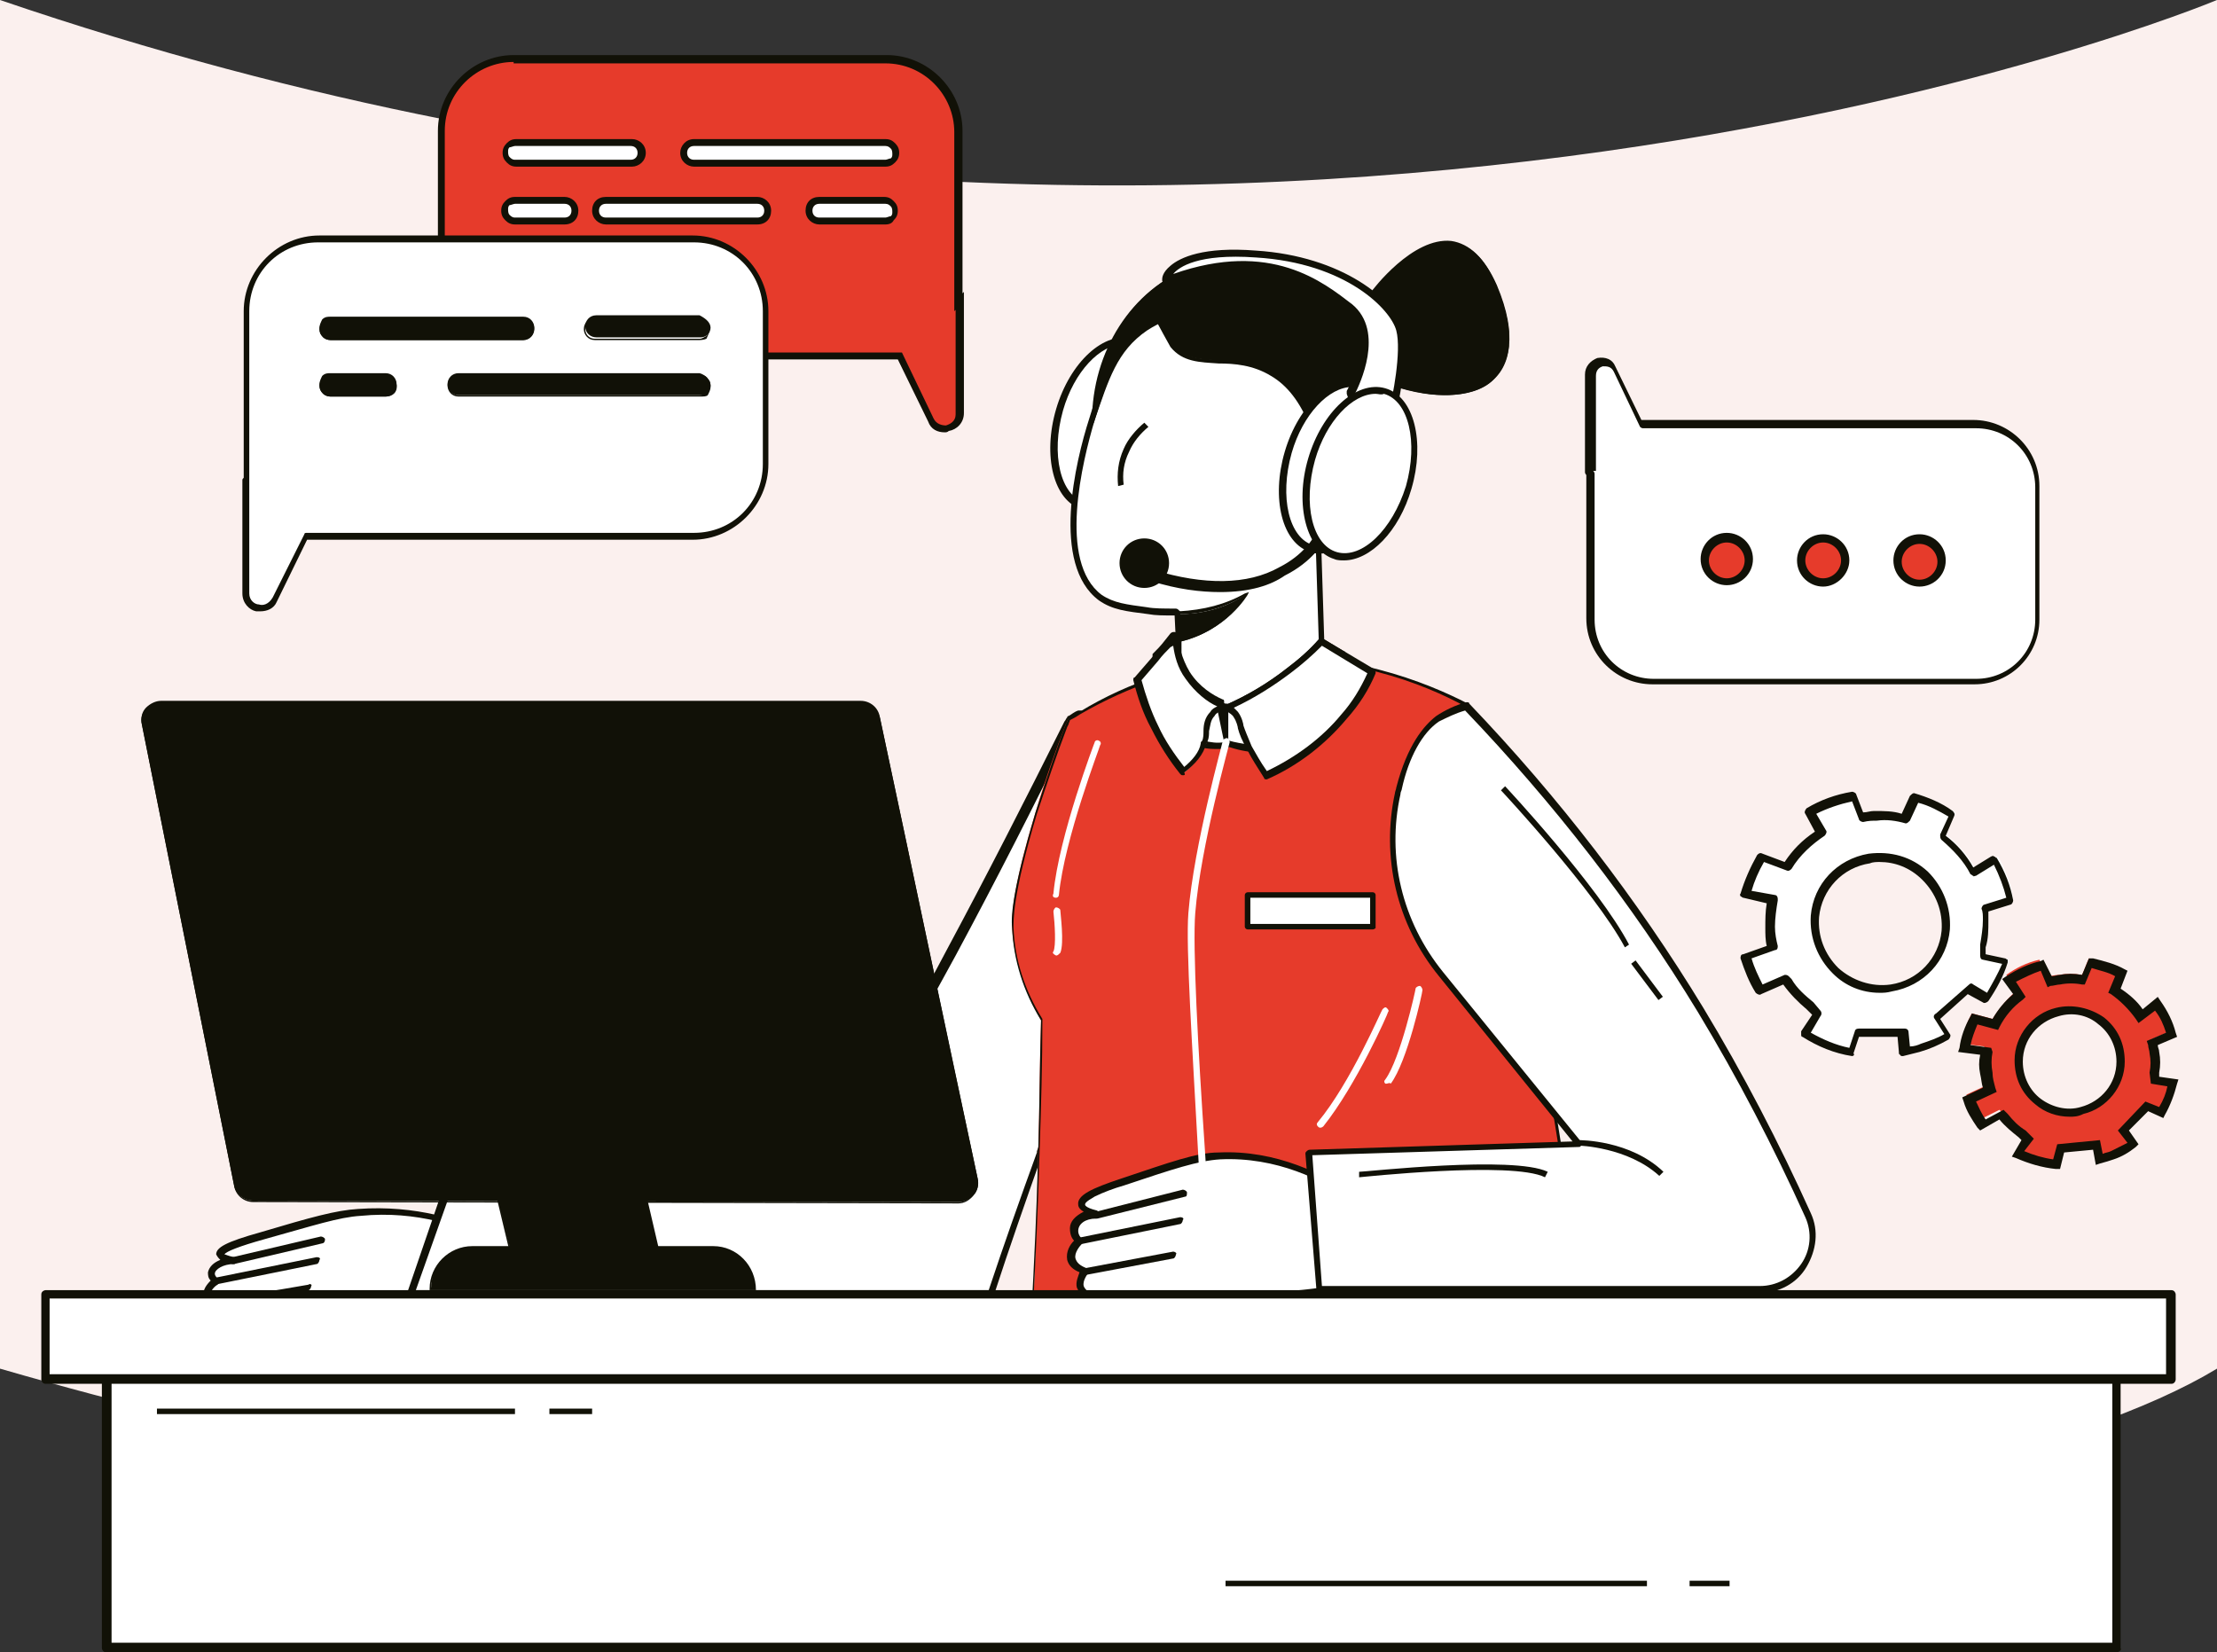 <?xml version="1.0" encoding="UTF-8"?>
<svg xmlns="http://www.w3.org/2000/svg" xmlns:xlink="http://www.w3.org/1999/xlink" width="161px" height="120px" viewBox="0 0 161 120" version="1.1">
<rect x="0" y="0" width="161" height="120" fill="#333333" stroke="none"/>
<g id="surface1">
<path style=" stroke:none;fill-rule:nonzero;fill:rgb(98.431%,94.118%,93.333%);fill-opacity:1;" d="M 161 0 L 161 99.398 C 141.5 111.199 73.102 120.602 0 99.398 C 0 99.398 0 27.699 0 0 C 88.699 30.301 161 0 161 0 Z M 161 0 "/>
<path style=" stroke:none;fill-rule:nonzero;fill:rgb(100%,100%,100%);fill-opacity:1;" d="M 35.602 89.898 C 34.102 89.199 30.602 87.699 26.102 88 C 24.5 88.102 22.699 88.699 19 89.699 C 17.398 90.199 16 90.602 16 91 C 16 91.199 16.5 91.398 17 91.398 C 16.102 91.398 15.398 91.898 15.398 92.301 C 15.398 92.602 15.602 92.801 15.699 92.898 C 15.699 92.898 14.102 94.102 16.102 94.5 C 16.102 94.5 14.699 95.602 17 96.102 C 19.199 96.5 26 95.398 26 95.398 C 26 95.398 32.898 95.398 36.102 94.102 C 36.398 94 36.898 93.699 37.199 93.301 C 38.102 92.102 35.898 90.199 35.602 89.898 Z M 35.602 89.898 "/>
<path style=" stroke:none;fill-rule:nonzero;fill:rgb(6.667%,6.667%,2.745%);fill-opacity:1;" d="M 18.301 96.602 C 17.699 96.602 17.199 96.602 16.801 96.5 C 15.898 96.301 15.5 96 15.301 95.602 C 15.199 95.301 15.398 95 15.5 94.801 C 15.102 94.602 14.801 94.398 14.801 94.102 C 14.699 93.699 15 93.301 15.301 93 C 15.102 92.801 15.102 92.602 15.102 92.398 C 15.199 92 15.5 91.699 16 91.5 C 15.898 91.398 15.801 91.301 15.699 91.102 C 15.699 90.602 16.398 90.199 18.898 89.5 C 22.602 88.398 24.398 87.898 26 87.801 C 30.199 87.5 33.602 88.602 35.699 89.699 C 36.102 90.102 38.301 92.102 37.199 93.602 C 37 93.898 36.602 94.199 36 94.398 C 32.801 95.699 26.301 95.699 25.801 95.699 C 25.5 95.898 21.102 96.602 18.301 96.602 Z M 16.301 91.102 C 16.398 91.102 16.5 91.199 17 91.301 C 17.102 91.301 17.199 91.398 17.199 91.602 C 17.199 91.699 17.102 91.801 17 91.801 C 16.199 91.801 15.602 92.199 15.602 92.5 C 15.602 92.699 15.801 92.801 15.801 92.898 C 15.898 92.898 15.898 93 15.898 93.102 C 15.898 93.199 15.898 93.199 15.801 93.301 C 15.602 93.398 15.199 93.801 15.301 94.102 C 15.301 94.301 15.602 94.398 16.102 94.5 C 16.199 94.5 16.301 94.602 16.301 94.699 C 16.301 94.801 16.301 94.898 16.199 94.898 C 16.102 95 15.801 95.301 15.898 95.5 C 15.898 95.602 16.102 95.898 17 96 C 19.199 96.398 25.898 95.301 26 95.301 C 26.102 95.301 32.898 95.301 36 94 C 36.5 93.801 36.801 93.602 37 93.301 C 37.801 92.199 36 90.5 35.602 90.102 C 33.602 89.102 30.301 87.898 26.199 88.301 C 24.602 88.398 22.801 89 19.199 90 C 17.398 90.5 16.398 90.898 16.301 91.102 Z M 16.301 91.102 "/>
<path style=" stroke:none;fill-rule:nonzero;fill:rgb(6.667%,6.667%,2.745%);fill-opacity:1;" d="M 23.602 90 C 23.602 89.898 23.398 89.801 23.301 89.801 L 16.898 91.301 C 16.801 91.301 16.699 91.5 16.699 91.602 C 16.699 91.699 16.801 91.801 16.898 91.801 C 16.898 91.801 16.898 91.801 17 91.801 L 23.398 90.301 C 23.5 90.301 23.602 90.199 23.602 90 Z M 23.602 90 "/>
<path style=" stroke:none;fill-rule:nonzero;fill:rgb(6.667%,6.667%,2.745%);fill-opacity:1;" d="M 23 91.301 L 15.602 92.801 C 15.5 92.801 15.398 93 15.398 93.102 C 15.398 93.199 15.5 93.301 15.602 93.301 L 23 91.801 C 23.102 91.801 23.199 91.602 23.199 91.5 C 23.301 91.398 23.199 91.301 23 91.301 Z M 23 91.301 "/>
<path style=" stroke:none;fill-rule:nonzero;fill:rgb(6.667%,6.667%,2.745%);fill-opacity:1;" d="M 22.398 93.301 L 16 94.398 C 15.898 94.398 15.801 94.602 15.801 94.699 C 15.801 94.801 15.898 94.898 16 94.898 L 22.398 93.699 C 22.5 93.699 22.602 93.5 22.602 93.398 C 22.699 93.301 22.5 93.199 22.398 93.301 Z M 22.398 93.301 "/>
<path style=" stroke:none;fill-rule:nonzero;fill:rgb(6.667%,6.667%,2.745%);fill-opacity:1;" d="M 99.699 21.398 C 99.699 21.398 105.602 13.301 108.699 20.801 C 111.801 28.301 106.398 30 100.602 27.801 C 94.801 25.602 99.699 21.398 99.699 21.398 Z M 99.699 21.398 "/>
<path style=" stroke:none;fill-rule:nonzero;fill:rgb(6.667%,6.667%,2.745%);fill-opacity:1;" d="M 104.898 28.699 C 103.602 28.699 102.102 28.398 100.5 27.801 C 98.801 27.199 97.801 26.301 97.602 25.199 C 97.301 23.301 99.301 21.398 99.5 21.301 C 99.699 21 102.602 17.199 105.398 17.5 C 106.699 17.699 107.801 18.699 108.699 20.699 C 110.301 24.5 109.5 26.398 108.602 27.398 C 107.898 28.301 106.5 28.699 104.898 28.699 Z M 105.199 17.699 C 102.5 17.699 99.801 21.398 99.801 21.398 C 99.801 21.398 97.602 23.301 98 25.199 C 98.199 26.199 99.102 27.102 100.699 27.699 C 104.102 29 107.199 28.801 108.602 27.301 C 109.898 26 109.898 23.699 108.602 20.801 C 107.801 18.898 106.801 17.898 105.5 17.699 C 105.398 17.699 105.301 17.699 105.199 17.699 Z M 105.199 17.699 "/>
<path style=" stroke:none;fill-rule:nonzero;fill:rgb(100%,100%,100%);fill-opacity:1;" d="M 82.246 24.793 C 80.285 24.215 77.91 26.41 76.941 29.695 C 75.973 32.98 76.777 36.109 78.738 36.688 C 80.699 37.266 83.07 35.07 84.039 31.785 C 85.008 28.504 84.203 25.371 82.246 24.793 Z M 82.246 24.793 "/>
<path style=" stroke:none;fill-rule:nonzero;fill:rgb(6.667%,6.667%,2.745%);fill-opacity:1;" d="M 79.301 37.102 C 79.102 37.102 78.801 37.102 78.602 37 C 76.5 36.398 75.699 33.102 76.699 29.699 C 77.699 26.301 80.199 24 82.301 24.602 C 84.398 25.199 85.199 28.5 84.199 31.898 C 83.301 34.898 81.199 37.102 79.301 37.102 Z M 81.602 25 C 79.898 25 78 27 77.199 29.801 C 76.301 33 77 36 78.801 36.5 C 80.602 37 82.801 34.898 83.801 31.699 C 84.699 28.5 84 25.5 82.199 25 C 82 25 81.801 25 81.602 25 Z M 84 31.801 Z M 84 31.801 "/>
<path style=" stroke:none;fill-rule:nonzero;fill:rgb(100%,100%,100%);fill-opacity:1;" d="M 82 66.301 C 79.801 71.898 77.602 77.699 75.5 83.602 C 75.5 83.602 75.5 83.602 75.5 83.699 C 74.301 87.102 73.102 90.5 72 93.898 L 29.801 93.898 L 33.301 83.699 C 43 82.801 52.602 82 62.301 81.102 C 64.5 77.199 66.801 73.199 69 69.102 C 72 63.5 74.801 58.102 77.398 52.699 C 77.5 52.5 77.602 52.398 77.602 52.199 C 77.801 52.102 78 51.898 78.301 51.801 C 79.5 56.602 80.801 61.5 82 66.301 Z M 82 66.301 "/>
<path style=" stroke:none;fill-rule:nonzero;fill:rgb(6.667%,6.667%,2.745%);fill-opacity:1;" d="M 71.898 94.102 L 29.801 94.102 C 29.699 94.102 29.602 94.102 29.602 94 C 29.602 93.898 29.5 93.898 29.602 93.801 L 33.102 83.602 C 33.102 83.5 33.199 83.398 33.301 83.398 L 62.199 80.801 C 64.398 76.898 66.699 72.898 68.801 68.898 C 71.699 63.5 74.5 58 77.199 52.602 L 77.301 52.398 C 77.398 52.301 77.398 52.199 77.5 52.102 C 77.5 52.102 77.5 52 77.602 52 C 77.801 51.898 78 51.699 78.301 51.602 C 78.398 51.602 78.398 51.602 78.5 51.602 C 78.602 51.602 78.602 51.699 78.602 51.801 C 79.801 56.602 81 61.5 82.199 66.301 C 82.199 66.301 82.199 66.398 82.199 66.398 C 80 72.102 77.801 77.898 75.699 83.699 C 75.699 83.699 75.699 83.699 75.699 83.801 C 74.5 87.199 73.301 90.602 72.199 94 C 72.102 94.102 72 94.102 71.898 94.102 Z M 30.199 93.699 L 71.801 93.699 C 72.898 90.398 74.102 87 75.301 83.699 C 75.301 83.699 75.301 83.699 75.301 83.602 C 77.398 77.801 79.5 72 81.801 66.398 C 80.602 61.699 79.398 57 78.301 52.301 C 78.199 52.398 78.102 52.5 78 52.5 C 78 52.602 77.898 52.699 77.898 52.801 L 77.801 53 C 75.102 58.5 72.301 64 69.398 69.398 C 67.199 73.398 65 77.5 62.699 81.398 C 62.699 81.5 62.602 81.5 62.5 81.5 L 33.602 84.102 Z M 30.199 93.699 "/>
<path style=" stroke:none;fill-rule:nonzero;fill:rgb(90.196%,23.137%,16.863%);fill-opacity:1;" d="M 75.398 83.602 C 75.5 80.398 75.5 77.199 75.602 74.102 C 74.801 72.699 73.699 70.398 73.5 67.398 C 73.5 66.699 73.398 64.898 75.199 59 C 75.898 56.602 76.699 54.398 77.398 52.602 C 77.5 52.5 77.5 52.301 77.602 52.199 C 77.602 52.199 77.602 52.199 77.699 52.199 C 77.898 52.102 78.102 51.898 78.398 51.801 C 80.801 50.398 84.801 48.398 90.199 47.898 C 98.102 47.102 104.199 50 106.5 51.199 C 107.602 55.199 108.602 59.301 109.5 63.5 C 112.398 76.398 114.301 88.602 115.5 100.102 L 74.699 100.102 C 74.801 98.602 74.898 97.102 75 95.5 C 75.199 91.5 75.301 87.602 75.398 83.602 Z M 75.398 83.602 "/>
<path style=" stroke:none;fill-rule:nonzero;fill:rgb(6.667%,6.667%,2.745%);fill-opacity:1;" d="M 115.602 100.199 L 74.602 100.199 L 74.602 100.102 C 74.699 98.5 74.801 97 74.898 95.5 C 75.102 91.602 75.301 87.602 75.398 83.602 L 75.5 83.602 L 75.398 83.602 C 75.5 80.5 75.5 77.301 75.602 74.102 C 74.301 72 73.602 69.699 73.5 67.398 C 73.398 66.398 73.602 64.398 75.199 59 C 75.898 56.898 76.602 54.699 77.398 52.602 L 77.5 52.398 C 77.5 52.301 77.602 52.199 77.602 52.102 C 77.602 52.102 77.602 52.102 77.699 52.102 C 77.898 52 78.102 51.801 78.398 51.699 C 82 49.5 86.102 48.199 90.199 47.801 C 97.699 47.102 103.699 49.602 106.602 51.102 C 107.699 55.199 108.699 59.301 109.602 63.398 C 112.301 75.398 114.301 87.699 115.602 100 Z M 74.801 100 L 115.398 100 C 114.102 87.801 112.102 75.5 109.398 63.5 C 108.5 59.398 107.5 55.301 106.398 51.301 C 103.5 49.699 97.602 47.301 90.199 48 C 86.102 48.398 82 49.801 78.398 51.898 C 78.102 52.102 77.898 52.199 77.699 52.301 C 77.699 52.398 77.602 52.5 77.602 52.602 L 77.5 52.801 C 76.699 54.898 76 57 75.301 59.102 C 73.5 65.102 73.602 66.898 73.602 67.398 C 73.699 69.699 74.398 71.898 75.699 74 C 75.699 77.199 75.602 80.398 75.5 83.5 C 75.398 87.5 75.199 91.5 75 95.398 C 75 97 74.898 98.5 74.801 100 Z M 74.801 100 "/>
<path style=" stroke:none;fill-rule:nonzero;fill:rgb(6.667%,6.667%,2.745%);fill-opacity:1;" d="M 79.398 30.5 C 79.398 25.398 82.301 21 86.5 19.398 C 91 17.699 95.102 20 95.301 20.102 C 98.398 21.898 99.602 24.699 100 25.898 C 102.5 33.102 96.102 39.699 95.5 40.301 C 94.301 41.5 93.5 42.301 79.398 30.5 Z M 79.398 30.5 "/>
<path style=" stroke:none;fill-rule:nonzero;fill:rgb(6.667%,6.667%,2.745%);fill-opacity:1;" d="M 94.301 41 C 92.699 41 89.398 39 79.301 30.602 C 79.301 25.5 82.199 21 86.5 19.398 C 91.102 17.699 95.199 20 95.398 20.102 C 98.301 21.801 99.602 24.5 100.102 25.898 C 102.602 33.102 96.301 39.602 95.602 40.301 C 95.301 40.699 94.898 41 94.301 41 Z M 79.5 30.5 C 93.5 42.199 94.301 41.398 95.5 40.199 C 96.199 39.5 102.398 33 100 25.898 C 99.5 24.5 98.199 21.898 95.301 20.199 C 95.102 20.102 91 17.801 86.5 19.5 C 82.301 21.102 79.5 25.5 79.5 30.5 Z M 79.5 30.5 "/>
<path style=" stroke:none;fill-rule:nonzero;fill:rgb(100%,100%,100%);fill-opacity:1;" d="M 98.699 32.898 C 98.398 34.699 96.898 36.199 95.801 36.801 L 95.801 38 C 95.898 42.199 96 46.5 96.199 50.699 C 95.898 51 93.801 53.602 90.301 53.602 C 87.801 53.602 86.102 52.199 85.602 51.801 C 85.602 50.102 85.699 48.5 85.699 46.801 L 85.602 44.602 C 84.699 44.602 83.898 44.602 83.5 44.5 C 81.898 44.301 81 44.199 80.102 43.5 C 76.301 40.699 79 32 79.5 30.5 C 80.398 27.602 81.102 25.398 83.398 23.801 C 85.5 22.301 88.699 21.699 91.301 22.898 C 92.699 23.602 93.699 24.801 94.301 26.199 C 94.898 27.602 95.199 29.199 95.301 30.699 C 96.398 29.898 97.699 29.898 98.398 30.398 C 99 31.199 98.801 32.398 98.699 32.898 Z M 98.699 32.898 "/>
<path style=" stroke:none;fill-rule:nonzero;fill:rgb(6.667%,6.667%,2.745%);fill-opacity:1;" d="M 90.301 53.801 C 87.801 53.801 86.102 52.602 85.398 51.898 C 85.301 51.898 85.301 51.801 85.301 51.699 L 85.398 46.699 L 85.301 44.699 C 84.5 44.699 83.898 44.699 83.398 44.602 C 81.801 44.398 80.801 44.301 79.801 43.602 C 76.301 41 78.102 33.5 79.102 30.398 C 80 27.5 80.699 25.199 83 23.602 C 85.102 22.199 88.398 21.398 91.102 22.699 C 92.5 23.398 93.5 24.5 94.301 26.102 C 94.801 27.301 95.199 28.699 95.301 30.301 C 96.398 29.699 97.602 29.699 98.301 30.301 C 99.199 31 98.898 32.398 98.801 32.898 C 98.5 34.699 97.102 36.199 95.898 36.898 L 95.898 38 L 96.301 50.699 C 96.301 50.801 96.301 50.801 96.199 50.898 C 95.898 51.398 93.801 53.801 90.301 53.801 Z M 85.801 51.602 C 86.602 52.301 88.102 53.301 90.301 53.301 C 90.301 53.301 90.398 53.301 90.398 53.301 C 93.5 53.301 95.5 51.199 95.898 50.602 L 95.5 38 L 95.5 36.801 C 95.5 36.699 95.602 36.602 95.602 36.602 C 96.699 36 98.102 34.5 98.398 32.898 C 98.5 32.5 98.699 31.301 98 30.801 C 97.398 30.301 96.199 30.398 95.199 31.102 C 95.102 31.102 95 31.199 95 31.102 C 94.898 31.102 94.898 31 94.898 30.898 C 94.801 29.199 94.5 27.699 93.898 26.398 C 93.199 24.898 92.199 23.898 91 23.199 C 88.398 21.898 85.301 22.699 83.301 24 C 81.102 25.5 80.5 27.602 79.5 30.5 C 78.602 33.5 76.801 40.801 80 43.199 C 80.898 43.801 81.801 43.898 83.301 44.102 C 83.801 44.199 84.5 44.199 85.398 44.199 C 85.5 44.199 85.602 44.301 85.699 44.398 L 85.801 46.602 Z M 98.699 32.898 Z M 98.699 32.898 "/>
<path style=" stroke:none;fill-rule:nonzero;fill:rgb(6.667%,6.667%,2.745%);fill-opacity:1;" d="M 95.199 30.801 C 94.301 28.602 93.199 27.602 92.398 27.102 C 89.602 25.398 86.699 27 85.102 25 C 85.102 25 85.102 25 83.699 22.398 C 85.602 19.801 88.398 18.199 90.801 18.699 C 94.199 19.5 97.301 24.801 95.199 30.801 Z M 95.199 30.801 "/>
<path style=" stroke:none;fill-rule:nonzero;fill:rgb(6.667%,6.667%,2.745%);fill-opacity:1;" d="M 95.199 31.102 L 95.102 30.898 C 94.398 29.199 93.5 28 92.301 27.301 C 91 26.5 89.602 26.398 88.5 26.398 C 87.102 26.301 85.898 26.301 85 25.199 C 85 25.199 84.102 23.602 83.602 22.602 C 85.602 19.898 88.5 18.398 90.801 18.898 C 92.301 19.199 93.699 20.398 94.699 22.102 C 96.199 24.699 96.398 27.898 95.301 31.102 Z M 83.801 22.5 C 85.102 24.801 85.199 25 85.199 25 C 86 26 87.199 26.102 88.5 26.102 C 89.699 26.199 91.102 26.199 92.398 27 C 93.602 27.699 94.5 28.898 95.199 30.5 C 96.199 27.5 95.898 24.301 94.5 21.898 C 93.602 20.199 92.199 19.102 90.699 18.801 C 88.602 18.398 85.801 19.801 83.801 22.5 Z M 83.801 22.5 "/>
<path style=" stroke:none;fill-rule:nonzero;fill:rgb(6.667%,6.667%,2.745%);fill-opacity:1;" d="M 90.5 43.199 C 90.5 43.199 89.102 45.801 85.699 46.602 L 85.602 44.602 C 87 44.602 88.801 44.301 90.398 43.199 Z M 90.5 43.199 "/>
<path style=" stroke:none;fill-rule:nonzero;fill:rgb(6.667%,6.667%,2.745%);fill-opacity:1;" d="M 85.602 46.602 L 85.5 44.398 L 85.602 44.398 C 87.398 44.301 89 43.898 90.398 43.102 L 90.699 43 L 90.602 43.199 C 90.602 43.199 89.102 45.801 85.699 46.602 Z M 85.699 44.602 L 85.801 46.398 C 88.5 45.801 89.898 44 90.301 43.301 C 89 44.102 87.398 44.602 85.699 44.602 Z M 85.699 44.602 "/>
<path style=" stroke:none;fill-rule:nonzero;fill:rgb(6.667%,6.667%,2.745%);fill-opacity:1;" d="M 81.199 35.301 C 81.102 34.398 81.199 33.5 81.602 32.602 C 81.898 31.898 82.5 31.199 83.102 30.699 L 83.398 31 C 82.801 31.5 82.301 32.102 82 32.801 C 81.602 33.602 81.5 34.398 81.602 35.199 Z M 81.199 35.301 "/>
<path style=" stroke:none;fill-rule:nonzero;fill:rgb(100%,100%,100%);fill-opacity:1;" d="M 98.301 87.102 C 96.801 86 93.199 83.801 88.602 84 C 87 84.102 85.199 84.699 81.602 85.898 C 80 86.398 78.602 87 78.699 87.5 C 78.699 87.801 79.301 88 79.699 88.199 C 78.801 88.199 78.102 88.699 78.102 89.301 C 78.102 89.699 78.398 90 78.5 90.102 C 78.5 90.102 77 91.602 78.898 92.301 C 78.898 92.301 77.602 93.699 79.898 94.398 C 82.199 95.102 89 94 89 94 C 89 94 96 94.398 99.102 92.801 C 99.398 92.602 99.898 92.301 100.102 91.801 C 101 90.199 98.699 87.5 98.301 87.102 Z M 98.301 87.102 "/>
<path style=" stroke:none;fill-rule:nonzero;fill:rgb(6.667%,6.667%,2.745%);fill-opacity:1;" d="M 82.102 95 C 81.102 95 80.301 94.898 79.699 94.699 C 78.898 94.398 78.398 94 78.199 93.5 C 78.102 93.102 78.301 92.699 78.398 92.398 C 77.898 92.199 77.602 91.898 77.5 91.5 C 77.398 90.898 77.699 90.398 78 90.102 C 77.801 89.898 77.699 89.602 77.699 89.199 C 77.699 88.699 78.102 88.301 78.699 88 C 78.5 87.898 78.301 87.699 78.301 87.5 C 78.199 86.801 79.301 86.301 81.398 85.602 C 85 84.398 86.898 83.699 88.5 83.699 C 92.699 83.5 96.199 85.301 98.398 86.801 C 99 87.5 101.102 90.102 100.102 92 C 99.898 92.398 99.5 92.801 99 93.102 C 95.898 94.699 89.301 94.301 88.801 94.301 C 88.5 94.5 84.898 95 82.102 95 Z M 79.602 88.5 C 78.801 88.5 78.301 88.898 78.301 89.398 C 78.301 89.699 78.5 89.898 78.602 90 C 78.699 90.102 78.699 90.199 78.602 90.301 C 78.398 90.5 78 91 78.102 91.398 C 78.199 91.699 78.398 91.898 78.898 92.102 C 79 92.102 79 92.199 79.102 92.301 C 79.102 92.398 79.102 92.5 79 92.5 C 79 92.5 78.602 93 78.699 93.398 C 78.801 93.699 79.199 94 79.898 94.199 C 82.102 94.898 88.801 93.801 88.898 93.801 C 88.898 93.801 88.898 93.801 89 93.801 C 89.102 93.801 96 94.199 99 92.602 C 99.398 92.398 99.699 92.102 99.898 91.801 C 100.699 90.199 98.699 87.699 98.199 87.199 C 96.102 85.699 92.699 84 88.602 84.199 C 87 84.301 85.199 84.898 81.602 86.102 C 80.898 86.301 80.102 86.602 79.5 86.898 C 78.801 87.301 78.801 87.398 78.801 87.5 C 78.801 87.5 78.801 87.699 79.602 87.898 C 79.699 87.898 79.801 88 79.801 88.199 C 79.801 88.398 79.699 88.5 79.602 88.5 Z M 79.602 88.5 "/>
<path style=" stroke:none;fill-rule:nonzero;fill:rgb(6.667%,6.667%,2.745%);fill-opacity:1;" d="M 86.199 86.602 C 86.199 86.5 86 86.398 85.898 86.398 L 79.602 88 C 79.5 88 79.398 88.199 79.398 88.301 C 79.398 88.398 79.5 88.5 79.602 88.5 C 79.602 88.5 79.602 88.5 79.699 88.5 L 86.102 86.898 C 86.199 86.898 86.199 86.699 86.199 86.602 Z M 86.199 86.602 "/>
<path style=" stroke:none;fill-rule:nonzero;fill:rgb(6.667%,6.667%,2.745%);fill-opacity:1;" d="M 85.699 88.398 L 78.301 89.898 C 78.199 89.898 78.102 90.102 78.102 90.199 C 78.102 90.301 78.199 90.398 78.301 90.398 L 85.699 88.898 C 85.801 88.898 85.898 88.699 85.898 88.602 C 86 88.5 85.898 88.398 85.699 88.398 Z M 85.699 88.398 "/>
<path style=" stroke:none;fill-rule:nonzero;fill:rgb(6.667%,6.667%,2.745%);fill-opacity:1;" d="M 85.199 90.898 L 78.801 92.102 C 78.699 92.102 78.602 92.301 78.602 92.398 C 78.602 92.5 78.699 92.602 78.801 92.602 L 85.199 91.398 C 85.301 91.398 85.398 91.199 85.398 91.102 C 85.5 91 85.301 90.898 85.199 90.898 Z M 85.199 90.898 "/>
<path style=" stroke:none;fill-rule:nonzero;fill:rgb(100%,100%,100%);fill-opacity:1;" d="M 98.809 27.914 C 96.848 27.336 94.473 29.531 93.504 32.816 C 92.535 36.102 93.34 39.23 95.301 39.809 C 97.262 40.387 99.633 38.195 100.602 34.91 C 101.57 31.625 100.766 28.492 98.809 27.914 Z M 98.809 27.914 "/>
<path style=" stroke:none;fill-rule:nonzero;fill:rgb(6.667%,6.667%,2.745%);fill-opacity:1;" d="M 95.898 40.199 C 95.699 40.199 95.398 40.199 95.199 40.102 C 93.102 39.5 92.301 36.199 93.301 32.801 C 94.301 29.398 96.801 27.102 98.898 27.699 C 101 28.301 101.801 31.602 100.801 35 C 99.898 38.102 97.801 40.199 95.898 40.199 Z M 98.199 28.102 C 96.5 28.102 94.602 30.102 93.801 32.898 C 92.898 36.102 93.602 39.102 95.398 39.602 C 97.199 40.102 99.398 38 100.398 34.801 C 101.301 31.602 100.602 28.602 98.801 28.102 C 98.602 28.102 98.398 28.102 98.199 28.102 Z M 100.602 34.898 Z M 100.602 34.898 "/>
<path style=" stroke:none;fill-rule:nonzero;fill:rgb(100%,100%,100%);fill-opacity:1;" d="M 98.102 28.602 C 98.102 28.602 100.5 24.301 97.898 22.301 C 95.301 20.199 91.602 17.699 84.602 20.301 C 84.602 20.301 84.699 18 91.102 18.398 C 97.5 18.801 101 22.102 101.602 23.898 C 102.102 25.699 101.102 29.898 101.102 29.898 C 101.102 29.898 98.801 30.699 98.102 28.602 Z M 98.102 28.602 "/>
<path style=" stroke:none;fill-rule:nonzero;fill:rgb(6.667%,6.667%,2.745%);fill-opacity:1;" d="M 100.102 30.301 C 99.699 30.301 99.301 30.199 98.898 30 C 98.398 29.699 98 29.301 97.801 28.602 C 97.801 28.5 97.801 28.5 97.801 28.398 C 97.801 28.398 100.102 24.301 97.699 22.398 C 94.801 20.102 91.301 17.898 84.699 20.5 C 84.602 20.5 84.5 20.5 84.5 20.5 C 84.398 20.5 84.398 20.398 84.398 20.301 C 84.398 20.199 84.398 19.801 85 19.301 C 85.699 18.699 87.398 17.898 91.199 18.199 C 97.5 18.602 101.301 21.801 101.898 23.898 C 102.398 25.801 101.398 29.898 101.398 30 C 101.398 30.102 101.301 30.102 101.199 30.199 C 101.199 30.199 100.699 30.301 100.102 30.301 Z M 98.398 28.602 C 98.602 29.102 98.801 29.398 99.199 29.602 C 99.801 29.898 100.602 29.801 100.898 29.699 C 101.102 29 101.801 25.5 101.398 24 C 101 22.5 97.801 19.102 91.199 18.699 C 87 18.398 85.602 19.398 85.199 19.898 C 92.301 17.398 96.102 20.5 98.199 22.102 C 100.602 24.102 98.699 28 98.398 28.602 Z M 98.398 28.602 "/>
<path style=" stroke:none;fill-rule:nonzero;fill:rgb(6.667%,6.667%,2.745%);fill-opacity:1;" d="M 88.602 43 C 87.199 43 85.5 42.801 83.602 42.199 C 83.398 42.102 83.301 41.898 83.301 41.699 C 83.398 41.5 83.602 41.398 83.801 41.398 C 87.398 42.5 90.602 42.5 92.898 41.199 C 94.699 40.301 95.398 39 95.398 39 C 95.5 38.801 95.699 38.699 95.898 38.801 C 96.102 38.898 96.199 39.102 96.102 39.301 C 96.102 39.398 95.301 40.801 93.301 41.801 C 92.301 42.5 90.801 43 88.602 43 Z M 88.602 43 "/>
<path style=" stroke:none;fill-rule:nonzero;fill:rgb(6.667%,6.667%,2.745%);fill-opacity:1;" d="M 84.801 40.898 C 84.801 41.84 84.039 42.602 83.102 42.602 C 82.16 42.602 81.398 41.84 81.398 40.898 C 81.398 39.961 82.16 39.199 83.102 39.199 C 84.039 39.199 84.801 39.961 84.801 40.898 Z M 84.801 40.898 "/>
<path style=" stroke:none;fill-rule:nonzero;fill:rgb(6.667%,6.667%,2.745%);fill-opacity:1;" d="M 83.102 42.699 C 82.102 42.699 81.301 41.898 81.301 40.898 C 81.301 39.898 82.102 39.102 83.102 39.102 C 84.102 39.102 84.898 39.898 84.898 40.898 C 84.898 41.898 84.102 42.699 83.102 42.699 Z M 83.102 39.301 C 82.199 39.301 81.5 40 81.5 40.898 C 81.5 41.801 82.199 42.5 83.102 42.5 C 84 42.5 84.699 41.801 84.699 40.898 C 84.699 40 84 39.301 83.102 39.301 Z M 83.102 39.301 "/>
<path style=" stroke:none;fill-rule:nonzero;fill:rgb(100%,100%,100%);fill-opacity:1;" d="M 100.484 28.43 C 98.523 27.852 96.152 30.047 95.184 33.332 C 94.215 36.617 95.02 39.746 96.977 40.324 C 98.938 40.902 101.312 38.707 102.281 35.426 C 103.25 32.141 102.445 29.008 100.484 28.43 Z M 100.484 28.43 "/>
<path style=" stroke:none;fill-rule:nonzero;fill:rgb(6.667%,6.667%,2.745%);fill-opacity:1;" d="M 97.602 40.699 C 97.398 40.699 97.102 40.699 96.898 40.602 C 94.898 40 94 36.699 95 33.301 C 96 29.898 98.5 27.602 100.602 28.199 C 102.699 28.801 103.5 32.102 102.5 35.5 C 101.602 38.602 99.5 40.699 97.602 40.699 Z M 99.898 28.602 C 98.199 28.602 96.301 30.602 95.5 33.398 C 94.602 36.602 95.301 39.602 97.102 40.102 C 98.898 40.602 101.102 38.5 102.102 35.301 C 103 32.102 102.301 29.102 100.5 28.602 C 100.301 28.699 100.102 28.602 99.898 28.602 Z M 102.301 35.5 Z M 102.301 35.5 "/>
<path style=" stroke:none;fill-rule:nonzero;fill:rgb(100%,100%,100%);fill-opacity:1;" d="M 104.602 70.699 C 107.898 74.801 111.301 78.898 114.602 83 C 108.102 83.199 101.5 83.398 95 83.699 C 95.301 87 95.5 90.301 95.801 93.602 L 127.801 93.602 C 130.602 93.602 132.398 90.801 131.301 88.199 C 129.199 83.602 126.699 78.5 123.5 73.301 C 117.898 64.199 111.898 56.898 106.5 51.199 C 106 51.301 105.199 51.602 104.398 52.102 C 104 52.398 102.398 53.602 101.602 57.102 C 101.602 57.199 101.5 57.398 101.5 57.5 C 100.5 62.199 101.699 67.102 104.602 70.699 Z M 104.602 70.699 "/>
<path style=" stroke:none;fill-rule:nonzero;fill:rgb(6.667%,6.667%,2.745%);fill-opacity:1;" d="M 127.801 93.898 L 95.801 93.898 C 95.699 93.898 95.602 93.801 95.602 93.699 L 94.801 83.801 C 94.801 83.699 94.801 83.699 94.898 83.602 C 94.898 83.602 95 83.5 95.102 83.5 L 114.199 82.898 L 104.5 70.898 C 101.398 67.102 100.301 62.199 101.301 57.602 C 101.301 57.5 101.398 57.301 101.398 57.199 C 102.199 54.102 103.398 52.699 104.301 52 C 104.898 51.602 105.699 51.199 106.5 51 C 106.602 51 106.699 51 106.699 51.102 C 113.199 57.898 118.898 65.301 123.699 73.199 C 126.602 78 129.199 83 131.5 88.102 C 132.102 89.398 131.898 90.801 131.199 92 C 130.5 93.199 129.199 93.898 127.801 93.898 Z M 96 93.398 L 127.801 93.398 C 129 93.398 130.102 92.801 130.801 91.801 C 131.5 90.801 131.602 89.5 131.102 88.398 C 128.801 83.301 126.199 78.301 123.301 73.5 C 118.5 65.602 112.801 58.301 106.398 51.602 C 105.699 51.801 105.102 52.102 104.5 52.398 C 103.301 53.199 102.301 55 101.801 57.301 C 101.801 57.398 101.699 57.5 101.699 57.699 C 100.699 62.199 101.801 66.898 104.801 70.602 L 114.801 82.898 C 114.898 83 114.898 83.102 114.801 83.199 C 114.801 83.301 114.699 83.301 114.602 83.301 L 95.301 83.898 Z M 96 93.398 "/>
<path style=" stroke:none;fill-rule:nonzero;fill:rgb(100%,100%,100%);fill-opacity:1;" d="M 89.301 54.102 C 88.5 54.199 87.801 54.102 87.398 54 C 87.102 53.898 86.801 53.801 86.398 53.602 C 86.102 53.398 85.699 53 85.5 52.5 C 84.5 50.301 83.898 47.801 83.898 47.801 C 84.301 47.301 84.801 46.801 85.199 46.398 C 85.199 46.898 85.398 48 86.199 49.199 C 87 50.398 88.102 51 88.699 51.301 L 88.699 51.5 C 89 52.301 89.199 53.199 89.301 54.102 Z M 89.301 54.102 "/>
<path style=" stroke:none;fill-rule:nonzero;fill:rgb(6.667%,6.667%,2.745%);fill-opacity:1;" d="M 88.5 54.398 C 88.102 54.398 87.699 54.398 87.398 54.301 C 87.102 54.199 86.699 54.102 86.301 53.801 C 85.898 53.5 85.602 53.102 85.301 52.602 C 84.301 50.398 83.699 47.898 83.699 47.801 C 83.699 47.699 83.699 47.699 83.699 47.602 C 83.699 47.602 83.699 47.602 83.699 47.5 C 84 47.199 84.301 46.898 84.602 46.5 L 85 46 C 85.102 45.898 85.199 45.898 85.301 45.898 C 85.398 45.898 85.5 46 85.5 46.102 C 85.602 46.801 85.801 47.801 86.398 48.801 C 87.102 49.898 88.102 50.5 88.801 50.801 C 88.898 50.801 88.898 50.898 88.898 51 L 88.898 51.199 L 89.5 53.898 C 89.5 54 89.5 54 89.5 54.102 C 89.5 54.199 89.398 54.199 89.301 54.199 C 89.102 54.398 88.801 54.398 88.5 54.398 Z M 84.199 47.898 C 84.301 48.398 84.898 50.5 85.699 52.398 C 85.898 52.801 86.199 53.199 86.5 53.398 C 86.801 53.602 87.199 53.699 87.398 53.801 C 87.898 53.898 88.398 54 88.898 53.898 L 88.398 51.5 L 88.398 51.398 C 87.699 51.102 86.699 50.398 85.898 49.301 C 85.301 48.5 85.102 47.602 85 46.898 L 85 47 C 84.801 47.301 84.5 47.602 84.199 47.898 Z M 84.199 47.898 "/>
<path style=" stroke:none;fill-rule:nonzero;fill:rgb(100%,100%,100%);fill-opacity:1;" d="M 97.602 47.5 C 95.801 49.801 92.602 54 92 54.301 C 91.699 54.398 91.199 54.398 90.801 54.398 C 90 54.301 89.102 54 89.102 54 L 89.102 51.398 C 90.398 50.801 92 49.898 93.699 48.699 C 94.602 48 95.398 47.301 96.102 46.602 C 96.5 46.801 97 47.199 97.602 47.5 Z M 97.602 47.5 "/>
<path style=" stroke:none;fill-rule:nonzero;fill:rgb(6.667%,6.667%,2.745%);fill-opacity:1;" d="M 91.199 54.602 C 91.102 54.602 90.898 54.602 90.801 54.602 C 89.898 54.5 89.102 54.199 89.102 54.199 C 89 54.199 88.898 54.102 88.898 54 L 88.898 51.398 C 88.898 51.301 89 51.199 89 51.199 C 90.602 50.5 92.102 49.602 93.5 48.5 C 94.301 47.898 95.102 47.199 95.801 46.398 C 95.898 46.301 96 46.301 96.102 46.398 L 97.602 47.301 C 97.699 47.301 97.699 47.398 97.699 47.5 C 97.699 47.602 97.699 47.602 97.699 47.699 C 94.5 52 92.5 54.301 92 54.5 C 91.801 54.602 91.5 54.602 91.199 54.602 Z M 89.301 53.801 C 89.602 53.898 90.199 54 90.801 54.102 C 91.301 54.102 91.602 54.102 91.898 54 C 92.102 53.898 92.898 53.301 97.199 47.5 L 96 46.801 C 95.301 47.5 94.5 48.199 93.699 48.801 C 92.301 49.898 90.801 50.801 89.199 51.5 L 89.199 53.801 Z M 89.301 53.801 "/>
<path style=" stroke:none;fill-rule:nonzero;fill:rgb(100%,100%,100%);fill-opacity:1;" d="M 99.699 48.699 C 99.301 49.699 98.602 50.801 97.699 52 C 95.699 54.398 93.398 55.699 92 56.301 C 91.5 55.5 91.102 54.801 90.801 54.301 C 90.398 53.5 90.199 53.102 90.199 52.801 C 90.199 52.699 90.102 52.301 89.801 51.898 C 89.602 51.602 89.301 51.5 89.102 51.398 C 90.398 50.801 92 49.898 93.699 48.699 C 94.602 48 95.398 47.301 96.102 46.602 C 96.602 46.898 97.102 47.199 97.602 47.5 C 98.301 47.898 99 48.301 99.699 48.699 Z M 99.699 48.699 "/>
<path style=" stroke:none;fill-rule:nonzero;fill:rgb(6.667%,6.667%,2.745%);fill-opacity:1;" d="M 92 56.602 C 91.898 56.602 91.801 56.602 91.801 56.5 C 91.301 55.699 90.898 55.102 90.602 54.5 C 90.199 53.801 90 53.301 89.898 52.898 C 89.898 52.801 89.801 52.398 89.602 52.102 C 89.5 51.898 89.301 51.801 89 51.602 C 88.898 51.602 88.898 51.5 88.898 51.398 C 88.898 51.301 89 51.199 89 51.199 C 90.602 50.5 92.102 49.602 93.5 48.5 C 94.301 47.898 95.102 47.199 95.801 46.398 C 95.898 46.301 96 46.301 96.102 46.398 L 99.801 48.602 C 99.898 48.699 99.898 48.801 99.898 48.898 C 99.398 50.102 98.699 51.199 97.801 52.199 C 96.301 54 94.301 55.602 92 56.602 Z M 89.602 51.398 C 89.699 51.5 89.801 51.602 89.898 51.699 C 90.199 52.102 90.301 52.602 90.301 52.699 C 90.398 53 90.602 53.5 90.898 54.199 C 91.199 54.699 91.5 55.301 92 56 C 94.102 55 96 53.602 97.398 51.898 C 98.199 51 98.801 50 99.301 48.898 L 96 46.898 C 95.301 47.602 94.5 48.301 93.699 48.898 C 92.5 49.801 91.102 50.699 89.602 51.398 Z M 89.602 51.398 "/>
<path style=" stroke:none;fill-rule:nonzero;fill:rgb(100%,100%,100%);fill-opacity:1;" d="M 89.102 51.398 C 89 51.398 88.898 51.398 88.801 51.5 C 88.602 51.602 88.301 51.699 88.102 51.898 C 87.602 52.398 87.801 53.102 87.602 53.898 C 87.602 54 87.602 54 87.5 54.102 C 87.301 54.699 86.898 55.398 86 56.102 C 85.301 55.301 84.602 54.199 83.898 52.801 C 83.301 51.5 82.898 50.301 82.602 49.301 C 83.102 48.801 83.5 48.301 84 47.801 C 84.398 47.301 84.898 46.801 85.301 46.398 C 85.301 46.898 85.5 48 86.301 49.199 C 87.102 50.398 88.199 51 88.801 51.301 C 88.898 51.301 89 51.301 89.102 51.398 Z M 89.102 51.398 "/>
<path style=" stroke:none;fill-rule:nonzero;fill:rgb(6.667%,6.667%,2.745%);fill-opacity:1;" d="M 85.898 56.301 C 85.801 56.301 85.801 56.301 85.699 56.199 C 84.898 55.199 84.199 54.102 83.602 52.898 C 83 51.801 82.602 50.602 82.301 49.398 C 82.301 49.301 82.301 49.199 82.398 49.199 L 83.699 47.699 C 84 47.398 84.301 47.102 84.602 46.699 L 85 46.199 C 85.102 46.102 85.199 46.102 85.301 46.102 C 85.398 46.102 85.5 46.199 85.5 46.301 C 85.602 47 85.801 48 86.398 49 C 87.102 50.102 88.102 50.699 88.801 51 C 88.898 51.102 89 51.102 89.102 51.102 C 89.199 51.102 89.301 51.199 89.301 51.301 C 89.301 51.398 89.199 51.5 89.102 51.5 C 89 51.5 88.898 51.5 88.801 51.602 C 88.5 51.699 88.301 51.801 88.199 52 C 87.898 52.301 87.898 52.699 87.801 53.102 C 87.801 53.301 87.801 53.602 87.699 53.801 C 87.699 53.898 87.699 53.898 87.602 54 C 87.398 54.801 86.801 55.5 86 56.102 C 86.102 56.301 86 56.301 85.898 56.301 Z M 82.898 49.398 C 83.199 50.5 83.602 51.699 84.102 52.699 C 84.602 53.801 85.301 54.801 86 55.699 C 86.602 55.199 87.102 54.602 87.199 54 C 87.199 53.898 87.199 53.898 87.301 53.801 C 87.398 53.602 87.398 53.301 87.398 53.102 C 87.398 52.602 87.5 52.102 87.898 51.699 C 88 51.5 88.199 51.398 88.398 51.301 C 87.699 51 86.801 50.301 86.102 49.301 C 85.5 48.5 85.301 47.602 85.199 46.898 L 85 47 C 84.699 47.301 84.398 47.602 84.102 48 Z M 82.898 49.398 "/>
<path style=" stroke:none;fill-rule:nonzero;fill:rgb(100%,100%,100%);fill-opacity:1;" d="M 87.801 100.301 C 87.602 100.301 87.5 100.102 87.602 100 C 87.898 98.699 87.398 91 87 83.602 C 86.602 76.301 86.102 68.699 86.301 66.301 C 86.699 61.398 88.801 53.898 88.801 53.801 C 88.801 53.699 89 53.602 89.102 53.602 C 89.199 53.602 89.301 53.801 89.301 53.898 C 89.301 54 87.199 61.398 86.801 66.301 C 86.602 68.699 87 76.199 87.5 83.5 C 88 91.301 88.398 98.699 88.102 100 C 88.102 100.301 88 100.301 87.801 100.301 Z M 87.801 100.301 "/>
<path style=" stroke:none;fill-rule:nonzero;fill:rgb(6.667%,6.667%,2.745%);fill-opacity:1;" d="M 120.5 85.398 C 118.199 83.301 114.699 83.199 114.602 83.199 L 114.602 82.801 C 114.801 82.801 118.398 82.801 120.801 85.102 Z M 120.5 85.398 "/>
<path style=" stroke:none;fill-rule:nonzero;fill:rgb(6.667%,6.667%,2.745%);fill-opacity:1;" d="M 118 68.801 C 115.801 64.699 109.102 57.5 109 57.398 L 109.301 57.102 C 109.398 57.199 116.102 64.398 118.301 68.602 Z M 118 68.801 "/>
<path style=" stroke:none;fill-rule:nonzero;fill:rgb(6.667%,6.667%,2.745%);fill-opacity:1;" d="M 118.457 69.992 L 118.777 69.75 L 120.758 72.391 L 120.438 72.629 Z M 118.457 69.992 "/>
<path style=" stroke:none;fill-rule:nonzero;fill:rgb(6.667%,6.667%,2.745%);fill-opacity:1;" d="M 98.699 85.5 L 98.699 85.102 C 99.199 85.102 109.898 83.898 112.398 85.102 L 112.199 85.5 C 109.801 84.301 98.801 85.5 98.699 85.5 Z M 98.699 85.5 "/>
<path style=" stroke:none;fill-rule:nonzero;fill:rgb(100%,100%,100%);fill-opacity:1;" d="M 90.5 65 L 99.602 65 L 99.602 67.398 L 90.5 67.398 Z M 90.5 65 "/>
<path style=" stroke:none;fill-rule:nonzero;fill:rgb(6.667%,6.667%,2.745%);fill-opacity:1;" d="M 99.699 67.5 L 90.602 67.5 C 90.5 67.5 90.398 67.398 90.398 67.301 L 90.398 65 C 90.398 64.898 90.5 64.801 90.602 64.801 L 99.699 64.801 C 99.801 64.801 99.898 64.898 99.898 65 L 99.898 67.398 C 99.898 67.398 99.801 67.5 99.699 67.5 Z M 90.801 67.102 L 99.5 67.102 L 99.5 65.199 L 90.801 65.199 Z M 90.801 67.102 "/>
<path style=" stroke:none;fill-rule:nonzero;fill:rgb(100%,100%,100%);fill-opacity:1;" d="M 7.699 97 L 153.699 97 L 153.699 119.699 L 7.699 119.699 Z M 7.699 97 "/>
<path style=" stroke:none;fill-rule:nonzero;fill:rgb(6.667%,6.667%,2.745%);fill-opacity:1;" d="M 153.699 120 L 7.699 120 C 7.5 120 7.398 119.801 7.398 119.699 L 7.398 97 C 7.398 96.801 7.602 96.699 7.699 96.699 L 153.699 96.699 C 153.898 96.699 154 96.898 154 97 L 154 119.699 C 154.102 119.801 153.898 120 153.699 120 Z M 8.102 119.301 L 153.398 119.301 L 153.398 97.301 L 8.102 97.301 Z M 8.102 119.301 "/>
<path style=" stroke:none;fill-rule:nonzero;fill:rgb(100%,100%,100%);fill-opacity:1;" d="M 3.301 93.898 L 157.699 93.898 L 157.699 100.102 L 3.301 100.102 Z M 3.301 93.898 "/>
<path style=" stroke:none;fill-rule:nonzero;fill:rgb(6.667%,6.667%,2.745%);fill-opacity:1;" d="M 157.699 100.5 L 3.301 100.5 C 3.102 100.5 3 100.301 3 100.199 L 3 94 C 3 93.801 3.199 93.699 3.301 93.699 L 157.699 93.699 C 157.898 93.699 158 93.898 158 94 L 158 100.199 C 158 100.301 157.898 100.5 157.699 100.5 Z M 3.602 99.801 L 157.301 99.801 L 157.301 94.301 L 3.602 94.301 Z M 3.602 99.801 "/>
<path style=" stroke:none;fill-rule:nonzero;fill:rgb(6.667%,6.667%,2.745%);fill-opacity:1;" d="M 17 86.102 L 10.301 52.602 C 10.102 51.699 10.801 51 11.699 51 L 62.5 51 C 63.199 51 63.699 51.5 63.898 52.102 C 66.301 63.301 68.602 74.5 71 85.602 C 71.199 86.5 70.5 87.301 69.602 87.301 C 52.5 87.301 35.5 87.199 18.398 87.199 C 17.699 87.199 17.102 86.699 17 86.102 Z M 17 86.102 "/>
<path style=" stroke:none;fill-rule:nonzero;fill:rgb(6.667%,6.667%,2.745%);fill-opacity:1;" d="M 69.602 87.398 L 18.398 87.301 C 17.699 87.301 17.102 86.801 17 86.102 L 10.301 52.602 C 10.199 52.199 10.301 51.699 10.602 51.398 C 10.898 51.102 11.301 50.898 11.699 50.898 L 62.5 50.898 C 63.199 50.898 63.801 51.398 63.898 52.102 L 71 85.602 C 71.102 86 71 86.5 70.699 86.801 C 70.398 87.199 70 87.398 69.602 87.398 Z M 11.699 51.102 C 11.301 51.102 10.898 51.301 10.699 51.602 C 10.5 51.898 10.398 52.301 10.398 52.699 L 17.102 86.199 C 17.199 86.801 17.801 87.199 18.398 87.199 L 69.602 87.301 C 70 87.301 70.398 87.102 70.602 86.801 C 70.801 86.5 70.898 86.102 70.898 85.699 L 63.801 52.199 C 63.699 51.602 63.102 51.199 62.5 51.199 L 11.699 51.199 Z M 11.699 51.102 "/>
<path style=" stroke:none;fill-rule:nonzero;fill:rgb(6.667%,6.667%,2.745%);fill-opacity:1;" d="M 33.301 75.5 L 37.301 91.699 L 48 91.699 L 43.5 73 Z M 33.301 75.5 "/>
<path style=" stroke:none;fill-rule:nonzero;fill:rgb(6.667%,6.667%,2.745%);fill-opacity:1;" d="M 48.102 91.801 L 37.199 91.801 L 37.199 91.699 L 33.301 75.398 L 43.699 72.898 Z M 37.301 91.602 L 47.801 91.602 L 43.398 73.102 L 33.398 75.5 Z M 37.301 91.602 "/>
<path style=" stroke:none;fill-rule:nonzero;fill:rgb(6.667%,6.667%,2.745%);fill-opacity:1;" d="M 54.801 93.602 L 31.301 93.602 C 31.301 91.898 32.602 90.602 34.301 90.602 L 51.801 90.602 C 53.398 90.602 54.801 92 54.801 93.602 Z M 54.801 93.602 "/>
<path style=" stroke:none;fill-rule:nonzero;fill:rgb(6.667%,6.667%,2.745%);fill-opacity:1;" d="M 54.898 93.699 L 31.199 93.699 L 31.199 93.602 C 31.199 91.898 32.602 90.5 34.301 90.5 L 51.801 90.5 C 53.5 90.5 54.898 91.898 54.898 93.699 Z M 31.301 93.5 L 54.602 93.5 C 54.602 91.898 53.301 90.699 51.699 90.699 L 34.301 90.699 C 32.699 90.699 31.398 92 31.301 93.5 Z M 31.301 93.5 "/>
<path style=" stroke:none;fill-rule:nonzero;fill:rgb(6.667%,6.667%,2.745%);fill-opacity:1;" d="M 11.398 102.301 L 37.398 102.301 L 37.398 102.699 L 11.398 102.699 Z M 11.398 102.301 "/>
<path style=" stroke:none;fill-rule:nonzero;fill:rgb(6.667%,6.667%,2.745%);fill-opacity:1;" d="M 39.898 102.301 L 43 102.301 L 43 102.699 L 39.898 102.699 Z M 39.898 102.301 "/>
<path style=" stroke:none;fill-rule:nonzero;fill:rgb(6.667%,6.667%,2.745%);fill-opacity:1;" d="M 89 114.801 L 119.602 114.801 L 119.602 115.199 L 89 115.199 Z M 89 114.801 "/>
<path style=" stroke:none;fill-rule:nonzero;fill:rgb(6.667%,6.667%,2.745%);fill-opacity:1;" d="M 122.699 114.801 L 125.602 114.801 L 125.602 115.199 L 122.699 115.199 Z M 122.699 114.801 "/>
<path style=" stroke:none;fill-rule:nonzero;fill:rgb(100%,100%,100%);fill-opacity:1;" d="M 120 49.5 C 117.5 49.5 115.5 47.5 115.5 45 L 115.5 34.301 L 115.398 34.301 L 115.398 27.199 C 115.398 26.199 116.801 25.898 117.199 26.801 L 119.102 30.801 L 143.301 30.801 C 145.801 30.801 147.801 32.801 147.801 35.301 L 147.801 45 C 147.801 47.5 145.801 49.5 143.301 49.5 Z M 120 49.5 "/>
<path style=" stroke:none;fill-rule:nonzero;fill:rgb(6.667%,6.667%,2.745%);fill-opacity:1;" d="M 143.398 49.699 L 120 49.699 C 117.398 49.699 115.199 47.602 115.199 44.898 L 115.199 34.5 C 115.199 34.5 115.102 34.398 115.102 34.301 L 115.102 27.199 C 115.102 26.602 115.5 26.199 116 26 C 116.602 25.898 117.102 26.102 117.301 26.602 L 119.199 30.5 L 143.301 30.5 C 145.898 30.5 148.102 32.602 148.102 35.301 L 148.102 45 C 148.102 47.602 146 49.699 143.398 49.699 Z M 115.699 34.199 C 115.699 34.199 115.801 34.301 115.801 34.398 L 115.801 45 C 115.801 47.398 117.699 49.301 120.102 49.301 L 143.5 49.301 C 145.898 49.301 147.801 47.398 147.801 45 L 147.801 35.398 C 147.801 33 145.898 31.102 143.5 31.102 L 119.301 31.102 C 119.199 31.102 119.102 31 119.102 31 L 117.199 27 C 117 26.602 116.699 26.602 116.398 26.602 C 116.102 26.699 115.898 26.898 115.898 27.301 L 115.898 34.199 Z M 115.699 34.199 "/>
<path style=" stroke:none;fill-rule:nonzero;fill:rgb(90.196%,23.137%,16.863%);fill-opacity:1;" d="M 64.398 4.301 C 67.301 4.301 69.602 6.602 69.602 9.5 L 69.602 21.898 L 69.699 21.801 L 69.699 30 C 69.699 31.199 68.102 31.5 67.602 30.5 L 65.301 25.898 L 37.301 25.898 C 34.398 25.898 32.102 23.602 32.102 20.699 L 32.102 9.5 C 32.102 6.602 34.398 4.301 37.301 4.301 Z M 64.398 4.301 "/>
<path style=" stroke:none;fill-rule:nonzero;fill:rgb(6.667%,6.667%,2.745%);fill-opacity:1;" d="M 68.602 31.398 C 68.102 31.398 67.602 31.199 67.398 30.602 L 65.199 26.102 L 37.301 26.102 C 34.301 26.102 31.801 23.602 31.801 20.602 L 31.801 9.5 C 31.801 6.5 34.301 4 37.301 4 L 64.398 4 C 67.398 4 69.898 6.5 69.898 9.5 L 69.898 21.301 L 70 21.199 L 70 30 C 70 30.699 69.5 31.199 68.898 31.301 C 68.801 31.398 68.699 31.398 68.602 31.398 Z M 37.301 4.5 C 34.602 4.5 32.301 6.699 32.301 9.5 L 32.301 20.602 C 32.301 23.301 34.5 25.602 37.301 25.602 L 65.5 25.602 L 67.801 30.398 C 68 30.801 68.398 30.898 68.699 30.898 C 69 30.801 69.398 30.602 69.398 30.102 L 69.398 22.5 L 69.301 22.602 L 69.301 9.602 C 69.301 6.898 67.102 4.602 64.301 4.602 L 37.301 4.602 Z M 37.301 4.5 "/>
<path style=" stroke:none;fill-rule:nonzero;fill:rgb(90.196%,23.137%,16.863%);fill-opacity:1;" d="M 125.629 39.07 C 124.758 38.93 123.934 39.52 123.793 40.395 C 123.652 41.266 124.242 42.086 125.117 42.23 C 125.988 42.371 126.809 41.777 126.953 40.906 C 127.094 40.035 126.5 39.211 125.629 39.07 Z M 125.629 39.07 "/>
<path style=" stroke:none;fill-rule:nonzero;fill:rgb(6.667%,6.667%,2.745%);fill-opacity:1;" d="M 125.398 42.5 C 124.398 42.5 123.5 41.699 123.5 40.602 C 123.5 39.602 124.301 38.699 125.398 38.699 C 126.398 38.699 127.301 39.5 127.301 40.602 C 127.301 41.699 126.398 42.5 125.398 42.5 Z M 125.398 39.398 C 124.699 39.398 124.102 40 124.102 40.699 C 124.102 41.398 124.699 42 125.398 42 C 126.102 42 126.699 41.398 126.699 40.699 C 126.699 40 126.102 39.398 125.398 39.398 Z M 125.398 39.398 "/>
<path style=" stroke:none;fill-rule:nonzero;fill:rgb(90.196%,23.137%,16.863%);fill-opacity:1;" d="M 134 40.699 C 134 41.582 133.285 42.301 132.398 42.301 C 131.516 42.301 130.801 41.582 130.801 40.699 C 130.801 39.816 131.516 39.102 132.398 39.102 C 133.285 39.102 134 39.816 134 40.699 Z M 134 40.699 "/>
<path style=" stroke:none;fill-rule:nonzero;fill:rgb(6.667%,6.667%,2.745%);fill-opacity:1;" d="M 132.398 42.602 C 131.398 42.602 130.5 41.801 130.5 40.699 C 130.5 39.699 131.301 38.801 132.398 38.801 C 133.398 38.801 134.301 39.602 134.301 40.699 C 134.301 41.699 133.398 42.602 132.398 42.602 Z M 132.398 39.398 C 131.699 39.398 131.102 40 131.102 40.699 C 131.102 41.398 131.699 42 132.398 42 C 133.102 42 133.699 41.398 133.699 40.699 C 133.699 40 133.102 39.398 132.398 39.398 Z M 132.398 39.398 "/>
<path style=" stroke:none;fill-rule:nonzero;fill:rgb(90.196%,23.137%,16.863%);fill-opacity:1;" d="M 141 40.801 C 141 41.684 140.285 42.398 139.398 42.398 C 138.516 42.398 137.801 41.684 137.801 40.801 C 137.801 39.918 138.516 39.199 139.398 39.199 C 140.285 39.199 141 39.918 141 40.801 Z M 141 40.801 "/>
<path style=" stroke:none;fill-rule:nonzero;fill:rgb(6.667%,6.667%,2.745%);fill-opacity:1;" d="M 139.398 42.602 C 138.398 42.602 137.5 41.801 137.5 40.699 C 137.5 39.699 138.301 38.801 139.398 38.801 C 140.398 38.801 141.301 39.602 141.301 40.699 C 141.301 41.801 140.398 42.602 139.398 42.602 Z M 139.398 39.5 C 138.699 39.5 138.102 40.102 138.102 40.801 C 138.102 41.5 138.699 42.102 139.398 42.102 C 140.102 42.102 140.699 41.5 140.699 40.801 C 140.699 40.102 140.102 39.5 139.398 39.5 Z M 139.398 39.5 "/>
<path style=" stroke:none;fill-rule:nonzero;fill:rgb(100%,100%,100%);fill-opacity:1;" d="M 138.301 74.898 C 138.301 75.301 138.398 75.801 138.398 76.199 C 138.801 76.199 139.199 76.102 139.602 76 C 140.398 75.801 141.102 75.398 141.602 75.102 C 141.301 74.699 141.102 74.199 140.801 73.801 C 141.602 73.102 142.398 72.398 143.199 71.699 L 144.5 72.398 C 145.102 71.602 145.5 70.699 145.898 69.699 L 144.199 69.301 L 144.199 68.602 C 144.301 68 144.398 67.398 144.398 66.699 C 144.398 66.398 144.398 66.102 144.301 65.801 L 146.199 65.199 C 146 64.102 145.602 63.102 145.102 62.199 L 143.5 63.199 C 143 62.199 142.199 61.301 141.301 60.602 L 142 59 C 141.199 58.5 140.199 58 139.199 57.801 C 139 58.301 138.699 58.801 138.5 59.301 C 137.801 59.102 137.102 59 136.301 59.102 C 136 59.102 135.602 59.102 135.301 59.199 C 135.102 58.699 134.898 58.199 134.699 57.699 C 133.602 57.898 132.5 58.301 131.5 58.801 C 131.801 59.301 132.102 59.801 132.301 60.301 C 131.301 60.898 130.5 61.801 129.801 62.699 L 128 62 C 127.5 62.801 127.102 63.699 126.801 64.699 L 128.801 65.102 C 128.699 65.699 128.602 66.398 128.602 67.102 C 128.602 67.602 128.699 68.102 128.801 68.602 L 126.801 69.301 C 127 70.199 127.398 71 127.801 71.699 L 129.602 70.898 L 129.801 71.102 C 130.199 71.801 130.801 72.398 131.398 72.898 L 131.898 73.5 L 130.898 74.898 C 131.898 75.5 133.102 76 134.301 76.199 L 135 75 C 136.102 74.898 137.199 74.898 138.301 74.898 Z M 137.199 71.699 C 134.102 72.199 131.398 69.699 131.699 66.5 C 131.898 64.398 133.5 62.602 135.699 62.301 C 138.801 61.801 141.5 64.301 141.199 67.5 C 141 69.699 139.398 71.398 137.199 71.699 Z M 137.199 71.699 "/>
<path style=" stroke:none;fill-rule:nonzero;fill:rgb(6.667%,6.667%,2.745%);fill-opacity:1;" d="M 134.5 76.699 C 134.5 76.699 134.398 76.699 134.5 76.699 C 133.199 76.5 132 76 130.898 75.301 C 130.801 75.301 130.801 75.199 130.801 75.102 C 130.801 75 130.801 74.898 130.801 74.898 L 131.602 73.699 L 131.199 73.301 C 130.602 72.801 130 72.199 129.5 71.5 L 127.898 72.199 C 127.801 72.301 127.602 72.199 127.5 72.102 C 127 71.301 126.699 70.5 126.398 69.602 C 126.398 69.5 126.398 69.301 126.602 69.301 L 128.301 68.699 C 128.199 68.301 128.199 67.801 128.199 67.398 C 128.199 66.801 128.199 66.199 128.301 65.602 L 126.602 65.199 C 126.5 65.199 126.5 65.102 126.398 65.102 C 126.398 65 126.301 65 126.398 64.898 C 126.699 63.898 127.102 63 127.602 62.102 C 127.699 62 127.801 61.898 128 62 L 129.602 62.602 C 130.199 61.699 130.898 61 131.801 60.398 L 131.102 59.102 C 131 59 131.102 58.801 131.199 58.699 C 132.199 58.102 133.301 57.699 134.5 57.5 C 134.602 57.5 134.801 57.602 134.801 57.699 L 135.301 59 C 135.602 59 135.801 58.898 136.102 58.898 C 136.801 58.898 137.5 58.898 138.102 59.102 L 138.699 57.801 C 138.801 57.699 138.898 57.602 139 57.602 C 140 57.898 141 58.301 141.801 58.898 C 141.898 59 142 59.102 141.898 59.301 L 141.301 60.699 C 142.102 61.301 142.801 62.102 143.301 63 L 144.602 62.199 C 144.699 62.199 144.699 62.102 144.801 62.199 C 144.898 62.199 144.898 62.301 145 62.301 C 145.602 63.301 146 64.301 146.199 65.398 C 146.199 65.5 146.102 65.699 146 65.699 L 144.398 66.199 C 144.398 66.398 144.398 66.602 144.398 66.898 C 144.398 67.5 144.398 68.199 144.199 68.801 L 144.199 69.301 L 145.602 69.602 C 145.699 69.602 145.699 69.699 145.801 69.699 C 145.801 69.801 145.801 69.898 145.801 69.898 C 145.5 70.898 145 71.801 144.398 72.699 C 144.301 72.801 144.102 72.898 144 72.801 L 142.898 72.199 L 140.898 74 L 141.602 75.102 C 141.699 75.199 141.602 75.398 141.5 75.5 C 140.801 75.898 140.102 76.199 139.398 76.398 C 139 76.5 138.602 76.602 138.199 76.699 C 138.102 76.699 138 76.699 138 76.602 C 137.898 76.602 137.898 76.5 137.898 76.398 L 137.801 75.301 L 135 75.301 L 134.602 76.5 C 134.699 76.602 134.602 76.699 134.5 76.699 Z M 131.5 75 C 132.398 75.5 133.301 75.898 134.301 76.102 L 134.699 74.898 C 134.699 74.801 134.801 74.699 135 74.699 L 138.301 74.699 C 138.5 74.699 138.602 74.801 138.602 75 L 138.699 76 C 139 76 139.301 75.898 139.5 75.801 C 140.102 75.602 140.699 75.398 141.199 75.102 L 140.5 74 C 140.398 73.898 140.398 73.699 140.602 73.602 L 143 71.5 C 143.102 71.398 143.199 71.398 143.301 71.5 L 144.301 72.102 C 144.699 71.398 145.102 70.699 145.398 70 L 144 69.699 C 143.898 69.699 143.801 69.602 143.801 69.398 L 143.801 68.699 C 143.801 68.699 143.801 68.602 143.801 68.602 C 143.898 68 144 67.398 144 66.801 C 144 66.5 144 66.199 143.898 66 C 143.898 65.898 144 65.699 144.102 65.699 L 145.699 65.199 C 145.5 64.398 145.199 63.602 144.801 62.801 L 143.5 63.602 C 143.398 63.602 143.301 63.699 143.301 63.602 C 143.199 63.602 143.199 63.5 143.102 63.5 C 142.602 62.5 141.801 61.699 141 61 C 140.898 60.898 140.898 60.801 140.898 60.602 L 141.5 59.301 C 140.801 58.898 140.102 58.5 139.301 58.301 L 138.699 59.602 C 138.602 59.699 138.5 59.801 138.398 59.801 C 137.699 59.602 137 59.5 136.301 59.602 C 136 59.602 135.699 59.602 135.301 59.699 C 135.199 59.699 135 59.602 135 59.5 L 134.5 58.199 C 133.602 58.398 132.699 58.699 131.898 59.102 L 132.602 60.301 C 132.699 60.398 132.602 60.602 132.5 60.699 C 131.602 61.301 130.699 62.102 130.102 63.102 C 130 63.199 129.898 63.301 129.699 63.199 L 128.102 62.602 C 127.699 63.301 127.398 64 127.199 64.699 L 128.898 65 C 129 65 129.102 65.102 129.102 65.301 C 129.102 65.301 129.102 65.398 129.102 65.398 C 129 66 128.898 66.699 128.898 67.301 C 128.898 67.801 129 68.301 129.102 68.699 C 129.102 68.801 129.102 69 128.898 69 L 127.199 69.602 C 127.398 70.301 127.699 70.898 128 71.5 L 129.602 70.801 C 129.699 70.801 129.801 70.801 129.898 70.898 L 130.102 71.102 C 130.5 71.801 131.102 72.301 131.699 72.801 L 132.199 73.398 C 132.301 73.5 132.301 73.699 132.199 73.801 Z M 136.5 72.102 C 135.199 72.102 134 71.602 133.102 70.699 C 132 69.602 131.398 68.102 131.5 66.5 C 131.699 64.199 133.398 62.398 135.699 62 C 137.301 61.801 138.801 62.199 140 63.301 C 141.102 64.398 141.699 65.898 141.602 67.5 C 141.398 69.801 139.699 71.602 137.398 72 C 137 72.102 136.801 72.102 136.5 72.102 Z M 136.5 62.602 C 136.301 62.602 136 62.602 135.801 62.699 C 133.801 63 132.301 64.602 132.102 66.602 C 132 68 132.5 69.301 133.5 70.301 C 134.5 71.199 135.898 71.699 137.301 71.5 C 139.301 71.199 140.801 69.602 141 67.602 C 141.102 66.199 140.602 64.898 139.602 63.898 C 138.699 63 137.602 62.602 136.5 62.602 Z M 136.5 62.602 "/>
<path style=" stroke:none;fill-rule:nonzero;fill:rgb(90.196%,23.137%,16.863%);fill-opacity:1;" d="M 152.199 83.102 C 152.301 83.398 152.301 83.801 152.398 84.102 C 152.699 84 153 84 153.301 83.801 C 153.898 83.602 154.398 83.199 154.801 83 C 154.602 82.699 154.301 82.398 154.102 82 C 154.699 81.398 155.199 80.801 155.801 80.199 L 156.801 80.699 C 157.199 80 157.5 79.301 157.699 78.5 L 156.398 78.301 L 156.301 77.699 C 156.398 77.199 156.398 76.699 156.301 76.199 C 156.301 76 156.199 75.699 156.199 75.5 L 157.602 74.898 C 157.398 74.102 157 73.301 156.5 72.699 L 155.301 73.602 C 154.801 72.801 154.199 72.199 153.398 71.699 L 153.898 70.398 C 153.199 70 152.5 69.801 151.699 69.602 C 151.5 70 151.398 70.398 151.199 70.801 C 150.602 70.699 150.102 70.699 149.5 70.801 C 149.199 70.801 149 70.898 148.699 70.898 C 148.5 70.5 148.301 70.102 148.102 69.699 C 147.199 69.898 146.398 70.301 145.699 70.801 C 146 71.199 146.199 71.5 146.5 71.898 C 145.801 72.5 145.199 73.199 144.699 74 L 143.199 73.602 C 142.801 74.301 142.602 75 142.5 75.801 L 144.102 76 C 144 76.5 144 77 144.102 77.602 C 144.102 78 144.199 78.398 144.301 78.801 L 142.801 79.5 C 143 80.199 143.398 80.801 143.801 81.301 L 145.199 80.602 L 145.301 80.699 C 145.699 81.199 146.199 81.602 146.699 82 L 147.102 82.398 L 146.398 83.602 C 147.199 84 148.199 84.301 149.199 84.398 L 149.5 83.301 C 150.5 83.301 151.301 83.199 152.199 83.102 Z M 151.199 80.699 C 148.801 81.301 146.602 79.5 146.602 77 C 146.602 75.301 147.801 73.898 149.398 73.5 C 151.801 72.898 154 74.699 154 77.199 C 154 78.801 152.801 80.301 151.199 80.699 Z M 151.199 80.699 "/>
<path style=" stroke:none;fill-rule:nonzero;fill:rgb(6.667%,6.667%,2.745%);fill-opacity:1;" d="M 149.602 84.898 L 149.301 84.898 C 148.301 84.801 147.301 84.5 146.398 84.102 L 146.102 84 L 146.801 82.801 L 146.602 82.602 C 146.102 82.199 145.602 81.801 145.199 81.301 L 143.801 82.102 L 143.602 81.898 C 143.199 81.301 142.801 80.699 142.602 80 L 142.5 79.699 L 144 79 C 143.898 78.699 143.898 78.398 143.801 78 C 143.699 77.5 143.699 77.102 143.801 76.602 L 142.199 76.398 L 142.301 76.102 C 142.398 75.301 142.699 74.5 143.102 73.801 L 143.199 73.602 L 144.699 74 C 145.102 73.301 145.602 72.699 146.199 72.199 L 145.398 71.102 L 145.699 70.898 C 146.5 70.398 147.301 70 148.199 69.801 L 148.398 69.699 L 149 70.898 C 149.199 70.898 149.398 70.801 149.602 70.801 C 150.102 70.699 150.602 70.699 151.199 70.801 L 151.699 69.602 L 152 69.602 C 152.801 69.801 153.602 70 154.301 70.398 L 154.5 70.5 L 154 71.801 C 154.602 72.199 155.199 72.699 155.602 73.301 L 156.699 72.398 L 156.898 72.699 C 157.398 73.398 157.801 74.199 158 75 L 158.102 75.301 L 156.699 75.898 C 156.699 76.102 156.801 76.199 156.801 76.398 C 156.898 76.898 156.898 77.398 156.801 77.898 L 156.801 78.199 L 158.199 78.398 L 158.102 78.699 C 157.898 79.5 157.602 80.301 157.199 81 L 157.102 81.199 L 156 80.699 L 154.602 82.102 L 155.301 83.102 L 155.102 83.301 C 154.602 83.699 154.102 84 153.5 84.199 C 153.199 84.301 152.898 84.398 152.5 84.5 L 152.199 84.602 L 152 83.5 L 149.898 83.699 Z M 147 83.602 C 147.699 83.898 148.398 84.102 149.102 84.199 L 149.398 83.102 L 152.5 82.801 L 152.699 83.801 C 152.898 83.699 153.102 83.699 153.301 83.602 C 153.699 83.398 154.102 83.199 154.5 83 L 153.801 82.102 L 155.801 80 L 156.801 80.398 C 157.102 79.898 157.301 79.398 157.398 78.898 L 156.199 78.699 L 156.102 77.898 C 156.199 77.398 156.199 77 156.102 76.5 C 156.102 76.301 156 76.102 156 75.898 L 155.898 75.602 L 157.301 75 C 157.102 74.398 156.898 73.898 156.5 73.398 L 155.301 74.301 L 155.102 74 C 154.602 73.301 154 72.699 153.301 72.199 L 153.102 72.102 L 153.602 70.898 C 153.102 70.602 152.5 70.5 151.898 70.301 L 151.398 71.5 L 151.199 71.5 C 150.699 71.398 150.102 71.398 149.602 71.5 C 149.398 71.5 149.102 71.602 148.898 71.602 L 148.699 71.699 L 148.199 70.5 C 147.602 70.699 147 71 146.398 71.301 L 147.102 72.398 L 146.898 72.602 C 146.199 73.102 145.602 73.801 145.199 74.602 L 145.102 74.801 L 143.602 74.398 C 143.398 74.898 143.199 75.398 143.102 75.898 L 144.602 76.102 L 144.699 76.398 C 144.602 76.898 144.602 77.398 144.699 77.898 C 144.699 78.301 144.801 78.602 144.898 79 L 145 79.301 L 143.5 80 C 143.699 80.398 143.898 80.898 144.199 81.301 L 145.5 80.602 L 145.801 80.898 C 146.199 81.398 146.602 81.801 147.102 82.102 L 147.699 82.699 Z M 150.301 81.102 C 149.398 81.102 148.5 80.801 147.801 80.199 C 146.801 79.398 146.301 78.301 146.301 77 C 146.301 75.199 147.602 73.602 149.301 73.199 C 150.5 72.898 151.801 73.199 152.801 73.898 C 153.801 74.699 154.301 75.801 154.301 77.102 C 154.301 78.898 153 80.5 151.301 80.898 C 150.898 81.102 150.602 81.102 150.301 81.102 Z M 151.102 80.398 L 151.199 80.699 L 151.102 80.398 C 152.602 80 153.699 78.699 153.699 77.102 C 153.699 76 153.199 75 152.398 74.398 C 151.602 73.699 150.5 73.5 149.5 73.801 C 148 74.199 146.898 75.5 146.898 77.102 C 146.898 78.199 147.398 79.199 148.199 79.801 C 149 80.398 150.102 80.699 151.102 80.398 Z M 151.102 80.398 "/>
<path style=" stroke:none;fill-rule:nonzero;fill:rgb(100%,100%,100%);fill-opacity:1;" d="M 76.699 65.199 C 76.5 65.199 76.398 65.102 76.5 64.898 C 76.898 60.699 79.5 53.898 79.5 53.898 C 79.5 53.801 79.699 53.699 79.801 53.801 C 79.898 53.801 80 54 79.898 54.102 C 79.898 54.199 77.301 60.898 76.898 65 C 76.898 65.102 76.801 65.199 76.699 65.199 Z M 76.699 65.199 "/>
<path style=" stroke:none;fill-rule:nonzero;fill:rgb(100%,100%,100%);fill-opacity:1;" d="M 76.699 69.398 C 76.602 69.398 76.602 69.398 76.699 69.398 C 76.5 69.301 76.398 69.199 76.5 69.102 C 76.699 68.699 76.602 67.102 76.5 66.199 C 76.5 66.102 76.602 65.898 76.699 65.898 C 76.801 65.898 77 66 77 66.102 C 77 66.301 77.301 68.5 77 69.199 C 76.898 69.301 76.801 69.398 76.699 69.398 Z M 76.699 69.398 "/>
<path style=" stroke:none;fill-rule:nonzero;fill:rgb(100%,100%,100%);fill-opacity:1;" d="M 95.898 81.898 C 95.801 81.898 95.801 81.898 95.699 81.801 C 95.602 81.699 95.602 81.602 95.699 81.5 C 98.102 78.602 100.301 73.398 100.398 73.301 C 100.5 73.199 100.602 73.102 100.699 73.199 C 100.801 73.301 100.898 73.398 100.801 73.5 C 100.801 73.602 98.5 78.801 96.102 81.801 C 96 81.898 95.898 81.898 95.898 81.898 Z M 95.898 81.898 "/>
<path style=" stroke:none;fill-rule:nonzero;fill:rgb(100%,100%,100%);fill-opacity:1;" d="M 100.699 78.699 C 100.602 78.699 100.602 78.699 100.602 78.699 C 100.5 78.602 100.5 78.5 100.602 78.398 C 101.699 76.898 102.801 71.898 102.801 71.801 C 102.801 71.699 103 71.602 103.102 71.602 C 103.199 71.602 103.301 71.801 103.301 71.898 C 103.301 72.102 102.199 77.102 101 78.699 C 100.898 78.602 100.801 78.699 100.699 78.699 Z M 100.699 78.699 "/>
<path style=" stroke:none;fill-rule:nonzero;fill:rgb(100%,100%,100%);fill-opacity:1;" d="M 37.398 10.398 L 45.801 10.398 C 46.199 10.398 46.602 10.699 46.602 11.199 C 46.602 11.602 46.301 12 45.801 12 L 37.398 12 C 37 12 36.602 11.699 36.602 11.199 C 36.602 11 36.699 10.801 36.801 10.699 C 37 10.5 37.199 10.398 37.398 10.398 Z M 37.398 10.398 "/>
<path style=" stroke:none;fill-rule:nonzero;fill:rgb(6.667%,6.667%,2.745%);fill-opacity:1;" d="M 45.898 12.102 L 37.5 12.102 C 37.199 12.102 37 12 36.801 11.801 C 36.602 11.602 36.5 11.398 36.5 11.102 C 36.5 10.801 36.602 10.602 36.801 10.398 C 37 10.199 37.199 10.102 37.5 10.102 L 45.898 10.102 C 46.398 10.102 46.898 10.5 46.898 11.102 C 46.898 11.699 46.398 12.102 45.898 12.102 Z M 37.398 10.602 C 37.301 10.602 37.102 10.699 37 10.699 C 36.898 10.801 36.898 10.898 36.898 11 C 36.898 11.102 36.898 11.301 37 11.398 C 37.102 11.5 37.199 11.602 37.398 11.602 L 45.801 11.602 C 46.102 11.602 46.301 11.398 46.301 11.102 C 46.301 10.801 46.102 10.602 45.801 10.602 Z M 37.398 10.602 "/>
<path style=" stroke:none;fill-rule:nonzero;fill:rgb(100%,100%,100%);fill-opacity:1;" d="M 65 11.199 C 65 11.398 64.898 11.602 64.801 11.699 C 64.699 11.801 64.5 11.898 64.301 11.898 L 50.398 11.898 C 50 11.898 49.602 11.602 49.602 11.102 C 49.602 10.699 49.898 10.301 50.398 10.301 L 64.301 10.301 C 64.699 10.398 65 10.699 65 11.199 Z M 65 11.199 "/>
<path style=" stroke:none;fill-rule:nonzero;fill:rgb(6.667%,6.667%,2.745%);fill-opacity:1;" d="M 64.301 12.102 L 50.398 12.102 C 49.898 12.102 49.398 11.699 49.398 11.102 C 49.398 10.602 49.801 10.102 50.398 10.102 L 64.301 10.102 C 64.602 10.102 64.801 10.199 65 10.398 C 65.199 10.602 65.301 10.801 65.301 11.102 C 65.301 11.398 65.199 11.602 65 11.801 C 64.801 12 64.602 12.102 64.301 12.102 Z M 50.398 10.602 C 50.102 10.602 49.898 10.801 49.898 11.102 C 49.898 11.398 50.102 11.602 50.398 11.602 L 64.301 11.602 C 64.398 11.602 64.602 11.5 64.699 11.5 C 64.801 11.398 64.801 11.301 64.801 11.199 C 64.801 11.102 64.801 10.898 64.699 10.801 C 64.602 10.699 64.5 10.602 64.301 10.602 Z M 65 11.199 Z M 65 11.199 "/>
<path style=" stroke:none;fill-rule:nonzero;fill:rgb(100%,100%,100%);fill-opacity:1;" d="M 37.398 14.602 L 41 14.602 C 41.398 14.602 41.801 14.898 41.801 15.398 C 41.801 15.801 41.5 16.199 41 16.199 L 37.398 16.199 C 37 16.199 36.602 15.898 36.602 15.398 C 36.602 15.199 36.699 15 36.801 14.898 C 37 14.699 37.199 14.602 37.398 14.602 Z M 37.398 14.602 "/>
<path style=" stroke:none;fill-rule:nonzero;fill:rgb(6.667%,6.667%,2.745%);fill-opacity:1;" d="M 41 16.301 L 37.398 16.301 C 37.102 16.301 36.898 16.199 36.699 16 C 36.5 15.801 36.398 15.602 36.398 15.301 C 36.398 15 36.5 14.801 36.699 14.602 C 36.898 14.398 37.102 14.301 37.398 14.301 L 41 14.301 C 41.5 14.301 42 14.699 42 15.301 C 42 15.898 41.602 16.301 41 16.301 Z M 37.398 14.801 C 37.301 14.801 37.102 14.898 37 14.898 C 36.898 15 36.898 15.102 36.898 15.199 C 36.898 15.301 36.898 15.5 37 15.602 C 37.102 15.699 37.199 15.801 37.398 15.801 L 41 15.801 C 41.301 15.801 41.5 15.602 41.5 15.301 C 41.5 15 41.301 14.801 41 14.801 Z M 37.398 14.801 "/>
<path style=" stroke:none;fill-rule:nonzero;fill:rgb(100%,100%,100%);fill-opacity:1;" d="M 55.801 15.301 C 55.801 15.699 55.5 16.102 55 16.102 L 44 16.102 C 43.602 16.102 43.199 15.801 43.199 15.301 C 43.199 14.898 43.5 14.5 44 14.5 L 55 14.5 C 55.398 14.602 55.801 14.898 55.801 15.301 Z M 55.801 15.301 "/>
<path style=" stroke:none;fill-rule:nonzero;fill:rgb(6.667%,6.667%,2.745%);fill-opacity:1;" d="M 55 16.301 L 44 16.301 C 43.5 16.301 43 15.898 43 15.301 C 43 14.699 43.398 14.301 44 14.301 L 55 14.301 C 55.5 14.301 56 14.699 56 15.301 C 56 15.898 55.602 16.301 55 16.301 Z M 44 14.801 C 43.699 14.801 43.5 15 43.5 15.301 C 43.5 15.602 43.699 15.801 44 15.801 L 55 15.801 C 55.301 15.801 55.5 15.602 55.5 15.301 C 55.5 15 55.301 14.801 55 14.801 Z M 44 14.801 "/>
<path style=" stroke:none;fill-rule:nonzero;fill:rgb(100%,100%,100%);fill-opacity:1;" d="M 65 15.301 C 65 15.5 64.898 15.699 64.801 15.801 C 64.699 15.898 64.5 16 64.301 16 L 59.5 16 C 59.102 16 58.699 15.699 58.699 15.199 C 58.699 14.801 59 14.398 59.5 14.398 L 64.199 14.398 C 64.699 14.602 65 14.898 65 15.301 Z M 65 15.301 "/>
<path style=" stroke:none;fill-rule:nonzero;fill:rgb(6.667%,6.667%,2.745%);fill-opacity:1;" d="M 64.301 16.301 L 59.5 16.301 C 59 16.301 58.5 15.898 58.5 15.301 C 58.5 14.699 58.898 14.301 59.5 14.301 L 64.199 14.301 C 64.5 14.301 64.699 14.398 64.898 14.602 C 65.102 14.801 65.199 15 65.199 15.301 C 65.199 15.602 65.102 15.801 64.898 16 C 64.801 16.199 64.602 16.301 64.301 16.301 Z M 59.5 14.801 C 59.199 14.801 59 15 59 15.301 C 59 15.602 59.199 15.801 59.5 15.801 L 64.301 15.801 C 64.398 15.801 64.602 15.699 64.699 15.699 C 64.801 15.602 64.801 15.5 64.801 15.398 C 64.801 15.301 64.801 15.102 64.699 15 C 64.602 14.898 64.5 14.801 64.301 14.801 Z M 65 15.301 Z M 65 15.301 "/>
<path style=" stroke:none;fill-rule:nonzero;fill:rgb(100%,100%,100%);fill-opacity:1;" d="M 23.102 17.301 C 20.199 17.301 17.898 19.602 17.898 22.5 L 17.898 34.898 L 17.801 34.801 L 17.801 43 C 17.801 44.199 19.398 44.5 19.898 43.5 L 22.199 38.898 L 50.301 38.898 C 53.199 38.898 55.5 36.602 55.5 33.699 L 55.5 22.602 C 55.5 19.699 53.199 17.398 50.301 17.398 L 23.102 17.398 Z M 23.102 17.301 "/>
<path style=" stroke:none;fill-rule:nonzero;fill:rgb(6.667%,6.667%,2.745%);fill-opacity:1;" d="M 18.898 44.398 C 18.801 44.398 18.699 44.398 18.602 44.398 C 18.102 44.301 17.602 43.801 17.602 43.102 L 17.602 34.898 C 17.602 34.801 17.602 34.801 17.699 34.699 L 17.699 22.602 C 17.699 19.602 20.199 17.102 23.199 17.102 L 50.301 17.102 C 53.301 17.102 55.801 19.602 55.801 22.602 L 55.801 33.699 C 55.801 36.699 53.301 39.199 50.301 39.199 L 22.301 39.199 L 20.102 43.699 C 19.898 44.199 19.398 44.398 18.898 44.398 Z M 18.102 35.102 L 18.102 43.102 C 18.102 43.602 18.5 43.898 18.801 43.898 C 19.102 44 19.5 43.898 19.801 43.398 L 22.102 38.801 C 22.102 38.699 22.199 38.699 22.301 38.699 L 50.398 38.699 C 53.199 38.699 55.398 36.5 55.398 33.699 L 55.398 22.602 C 55.398 19.801 53.199 17.602 50.398 17.602 L 23.102 17.602 C 20.301 17.602 18.102 19.801 18.102 22.602 L 18.102 35 C 18.102 35 18.102 35.102 18.102 35.102 Z M 18.102 35.102 "/>
<path style=" stroke:none;fill-rule:nonzero;fill:rgb(6.667%,6.667%,2.745%);fill-opacity:1;" d="M 24 23.102 L 38 23.102 C 38.398 23.102 38.801 23.398 38.801 23.898 C 38.801 24.301 38.5 24.699 38 24.699 L 24 24.699 C 23.602 24.699 23.199 24.398 23.199 23.898 C 23.199 23.699 23.301 23.5 23.398 23.398 C 23.602 23.102 23.801 23.102 24 23.102 Z M 24 23.102 "/>
<path style=" stroke:none;fill-rule:nonzero;fill:rgb(6.667%,6.667%,2.745%);fill-opacity:1;" d="M 38 24.699 L 24 24.699 C 23.801 24.699 23.5 24.602 23.398 24.398 C 23.199 24.199 23.199 24 23.199 23.801 C 23.199 23.602 23.301 23.398 23.398 23.199 C 23.602 23 23.801 23 24 23 L 38 23 C 38.5 23 38.801 23.398 38.801 23.801 C 38.801 24.301 38.398 24.699 38 24.699 Z M 24 23.199 C 23.801 23.199 23.699 23.301 23.5 23.398 C 23.398 23.5 23.301 23.699 23.301 23.898 C 23.301 24.102 23.398 24.199 23.5 24.398 C 23.602 24.5 23.801 24.602 24 24.602 L 38 24.602 C 38.398 24.602 38.699 24.301 38.699 23.898 C 38.699 23.5 38.398 23.199 38 23.199 Z M 24 23.199 "/>
<path style=" stroke:none;fill-rule:nonzero;fill:rgb(6.667%,6.667%,2.745%);fill-opacity:1;" d="M 51.602 23.801 C 51.602 24 51.5 24.199 51.398 24.301 C 51.301 24.398 51.102 24.5 50.898 24.5 L 43.301 24.5 C 42.898 24.5 42.5 24.199 42.5 23.699 C 42.5 23.301 42.801 22.898 43.301 22.898 L 50.801 22.898 C 51.199 23.102 51.602 23.398 51.602 23.801 Z M 51.602 23.801 "/>
<path style=" stroke:none;fill-rule:nonzero;fill:rgb(6.667%,6.667%,2.745%);fill-opacity:1;" d="M 50.801 24.699 L 43.199 24.699 C 42.699 24.699 42.398 24.301 42.398 23.898 C 42.398 23.398 42.801 23.102 43.199 23.102 L 50.699 23.102 C 50.898 23.102 51.199 23.199 51.301 23.398 C 51.5 23.602 51.5 23.801 51.5 24 C 51.5 24.199 51.398 24.398 51.301 24.602 C 51.301 24.602 51.102 24.699 50.801 24.699 Z M 43.199 23.199 C 42.801 23.199 42.5 23.5 42.5 23.898 C 42.5 24.301 42.801 24.602 43.199 24.602 L 50.801 24.602 C 51 24.602 51.102 24.5 51.301 24.398 C 51.398 24.301 51.5 24.102 51.5 24 C 51.5 23.801 51.398 23.699 51.301 23.5 C 51.199 23.398 51 23.301 50.801 23.301 L 43.199 23.301 Z M 43.199 23.199 "/>
<path style=" stroke:none;fill-rule:nonzero;fill:rgb(6.667%,6.667%,2.745%);fill-opacity:1;" d="M 24 27.199 L 28 27.199 C 28.398 27.199 28.801 27.5 28.801 28 C 28.801 28.398 28.5 28.801 28 28.801 L 24 28.801 C 23.602 28.801 23.199 28.5 23.199 28 C 23.199 27.801 23.301 27.602 23.398 27.5 C 23.602 27.301 23.801 27.199 24 27.199 Z M 24 27.199 "/>
<path style=" stroke:none;fill-rule:nonzero;fill:rgb(6.667%,6.667%,2.745%);fill-opacity:1;" d="M 28 28.801 L 24 28.801 C 23.801 28.801 23.5 28.699 23.398 28.5 C 23.199 28.301 23.199 28.102 23.199 27.898 C 23.199 27.699 23.301 27.5 23.398 27.301 C 23.602 27.102 23.801 27.102 24 27.102 L 28 27.102 C 28.5 27.102 28.801 27.5 28.801 27.898 C 28.898 28.5 28.5 28.801 28 28.801 Z M 24 27.301 C 23.801 27.301 23.699 27.398 23.5 27.5 C 23.398 27.602 23.301 27.801 23.301 28 C 23.301 28.199 23.398 28.301 23.5 28.5 C 23.602 28.602 23.801 28.699 24 28.699 L 28 28.699 C 28.398 28.699 28.699 28.398 28.699 28 C 28.699 27.602 28.398 27.301 28 27.301 Z M 24 27.301 "/>
<path style=" stroke:none;fill-rule:nonzero;fill:rgb(6.667%,6.667%,2.745%);fill-opacity:1;" d="M 51.602 28 C 51.602 28.199 51.5 28.398 51.398 28.5 C 51.301 28.602 51.102 28.699 50.898 28.699 L 33.301 28.699 C 32.898 28.699 32.5 28.398 32.5 27.898 C 32.5 27.5 32.801 27.102 33.301 27.102 L 50.801 27.102 C 51.199 27.199 51.602 27.602 51.602 28 Z M 51.602 28 "/>
<path style=" stroke:none;fill-rule:nonzero;fill:rgb(6.667%,6.667%,2.745%);fill-opacity:1;" d="M 50.801 28.801 L 33.301 28.801 C 32.801 28.801 32.5 28.398 32.5 28 C 32.5 27.5 32.898 27.199 33.301 27.199 L 50.801 27.199 C 51 27.199 51.301 27.301 51.398 27.5 C 51.602 27.699 51.602 27.898 51.602 28.102 C 51.602 28.301 51.5 28.5 51.398 28.699 C 51.301 28.801 51.102 28.801 50.801 28.801 Z M 33.301 27.301 C 32.898 27.301 32.602 27.602 32.602 28 C 32.602 28.398 32.898 28.699 33.301 28.699 L 50.801 28.699 C 51 28.699 51.102 28.602 51.301 28.5 C 51.398 28.398 51.5 28.199 51.5 28 C 51.5 27.801 51.398 27.699 51.301 27.5 C 51.199 27.398 51 27.301 50.801 27.301 Z M 33.301 27.301 "/>
</g>
</svg>
